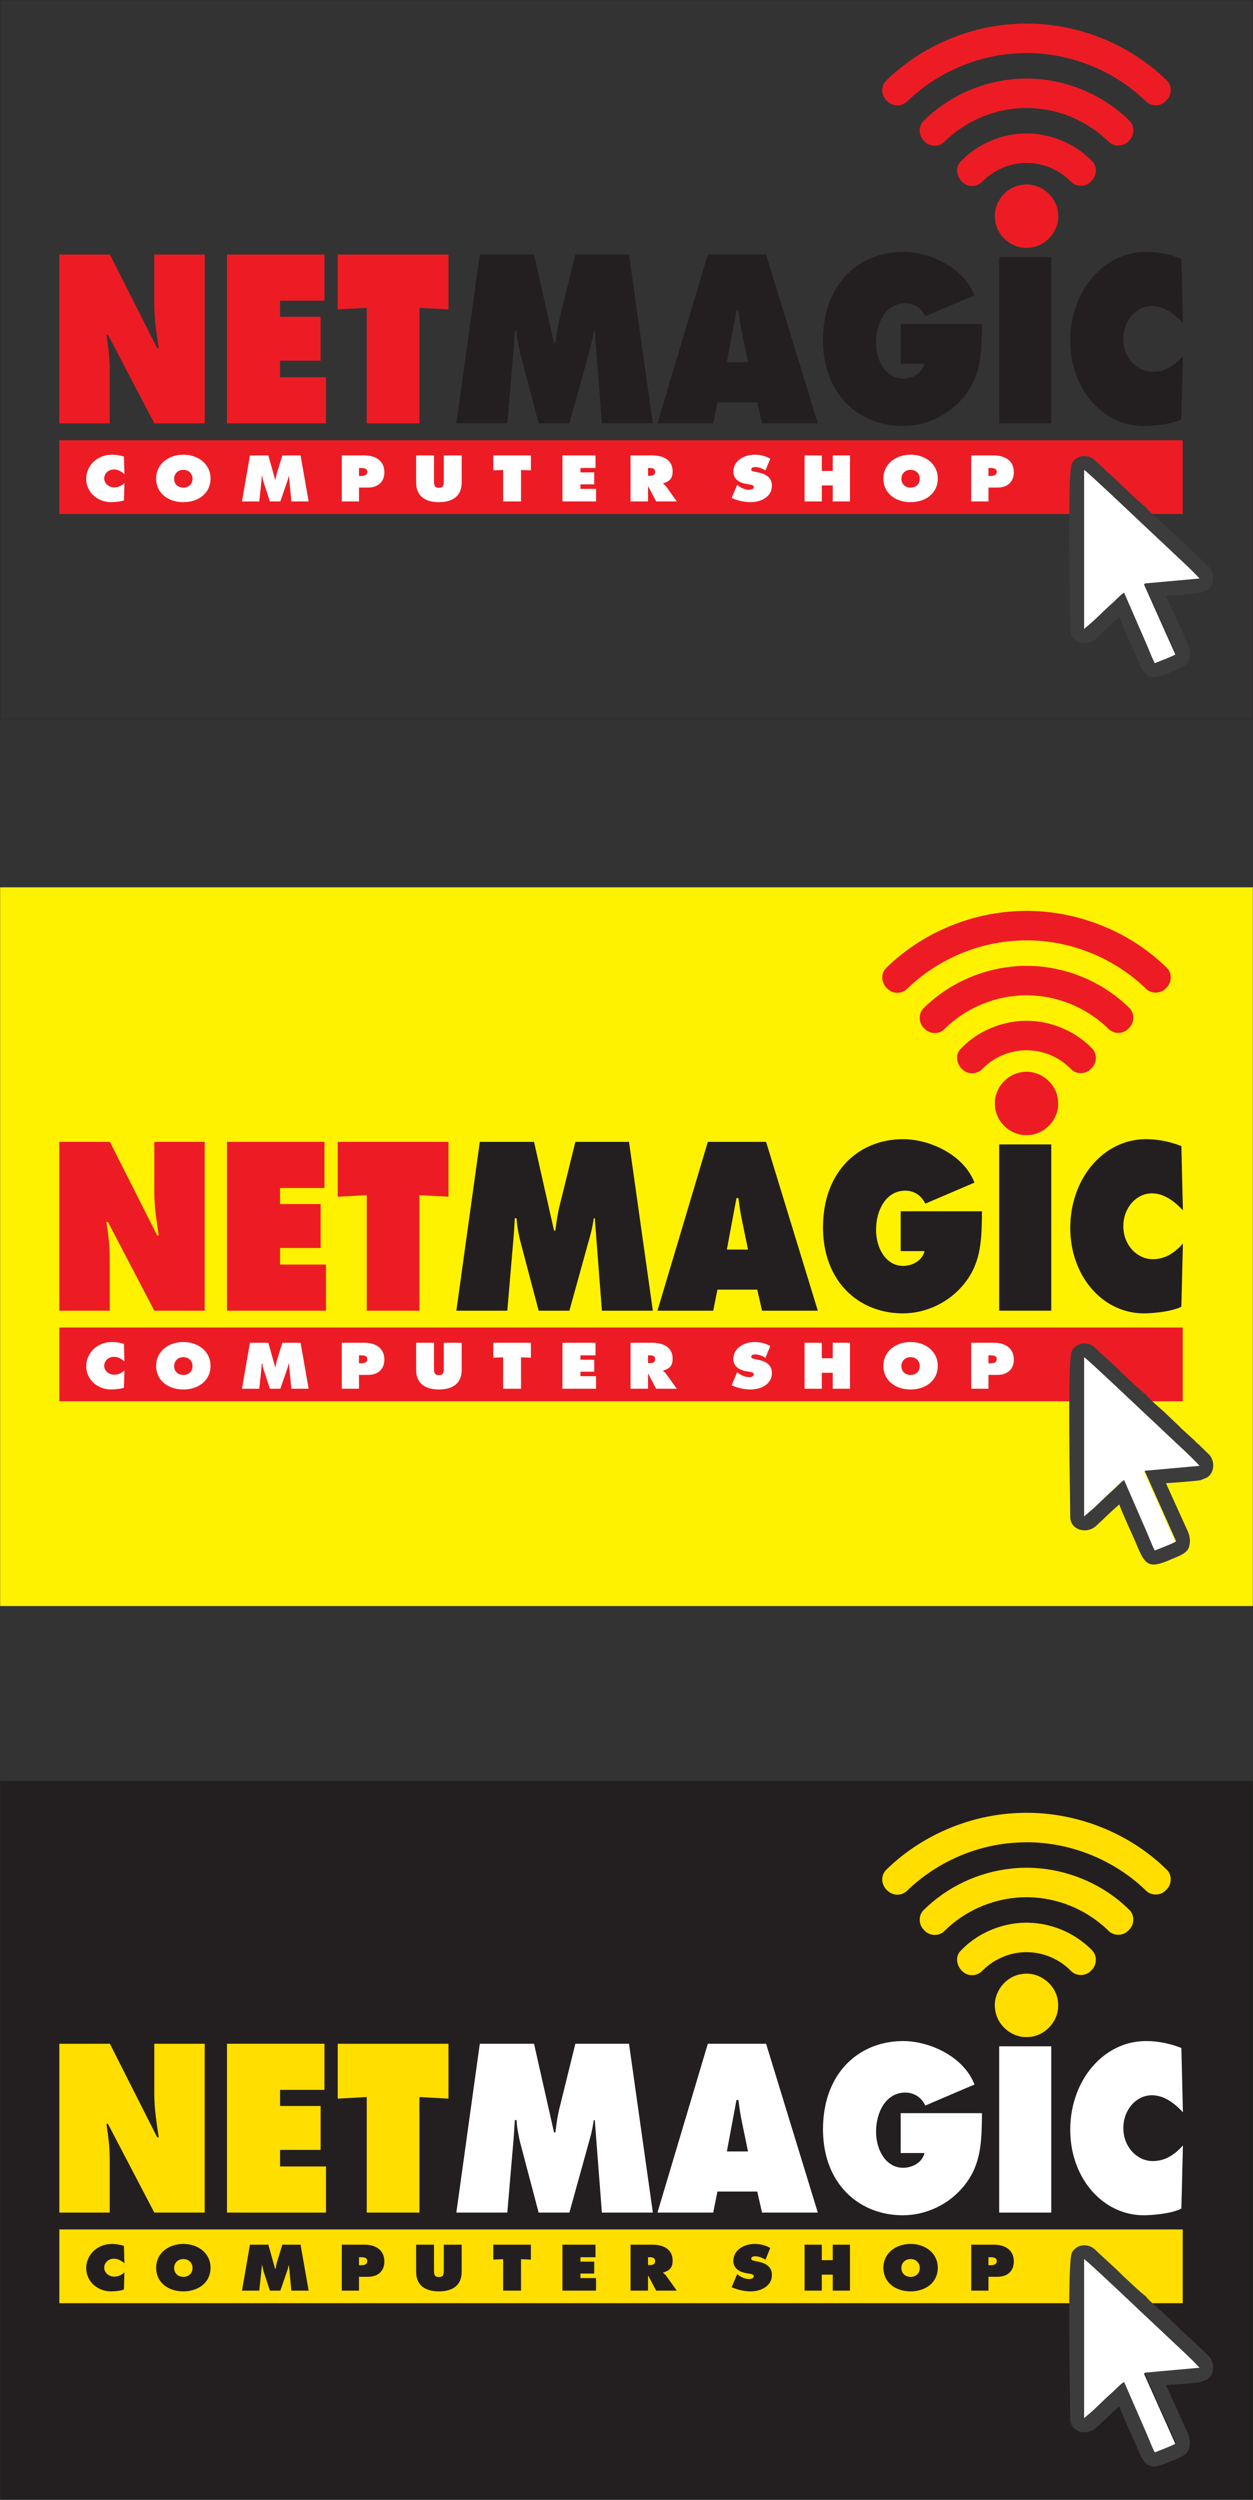 <?xml version="1.0" encoding="UTF-8"?>
<svg xmlns="http://www.w3.org/2000/svg" xmlns:xlink="http://www.w3.org/1999/xlink" width="910.6pt" height="1815.6pt" viewBox="0 0 910.6 1815.6" version="1.1">
<rect x="0" y="0" width="910.6" height="1815.6" fill="#333333" stroke="none"/>
<defs>
<clipPath id="clip1">
  <path d="M 0 644 L 910.602 644 L 910.602 1167 L 0 1167 Z M 0 644 "/>
</clipPath>
<clipPath id="clip2">
  <path d="M 0 1293 L 910.602 1293 L 910.602 1815.602 L 0 1815.602 Z M 0 1293 "/>
</clipPath>
<clipPath id="clip3">
  <path d="M 0 0 L 910.602 0 L 910.602 523 L 0 523 Z M 0 0 "/>
</clipPath>
</defs>
<g id="surface1">
<g clip-path="url(#clip1)" clip-rule="nonzero">
<path style=" stroke:none;fill-rule:evenodd;fill:rgb(100%,94.922%,0%);fill-opacity:1;" d="M 0.109 1166.465 L 910.492 1166.465 L 910.492 644.465 L 0.109 644.465 Z M 0.109 1166.465 "/>
</g>
<path style=" stroke:none;fill-rule:evenodd;fill:rgb(92.969%,10.985%,14.11%);fill-opacity:1;" d="M 43.129 1017.75 L 859.52 1017.75 L 859.52 964.18 L 43.129 964.18 Z M 43.129 1017.75 "/>
<path style=" stroke:none;fill-rule:evenodd;fill:rgb(13.719%,12.157%,12.547%);fill-opacity:1;" d="M 858.547 832.41 C 854.473 830.781 850.258 829.531 845.902 828.672 C 841.551 827.801 837.195 827.371 832.84 827.371 C 826.645 827.391 820.777 828.48 815.258 830.621 C 809.738 832.762 804.684 835.789 800.121 839.719 C 795.555 843.66 791.598 848.289 788.266 853.629 C 784.938 859 782.375 864.879 780.559 871.328 C 778.742 877.781 777.812 884.59 777.789 891.77 C 777.812 898.789 778.695 905.41 780.465 911.672 C 782.234 917.898 784.727 923.59 787.965 928.738 C 791.203 933.891 795.043 938.34 799.492 942.109 C 803.918 945.852 808.832 948.75 814.211 950.781 C 819.566 952.84 825.27 953.871 831.301 953.898 C 832.699 953.898 834.305 953.84 836.168 953.711 C 838.031 953.602 840.012 953.41 842.086 953.172 C 844.156 952.922 846.23 952.602 848.277 952.219 C 850.328 951.84 852.238 951.379 854.008 950.828 C 855.777 950.289 857.293 949.691 858.547 949.02 L 859.668 903.16 C 856.617 906.68 853.285 909.469 849.699 911.469 C 846.09 913.48 842.109 914.512 837.73 914.539 C 834.844 914.512 832.117 913.922 829.555 912.699 C 826.996 911.5 824.711 909.82 822.734 907.66 C 820.777 905.488 819.215 902.961 818.074 900.059 C 816.957 897.16 816.375 894.02 816.352 890.629 C 816.375 887.27 816.91 884.16 817.98 881.281 C 819.078 878.379 820.566 875.859 822.453 873.66 C 824.363 871.488 826.574 869.789 829.09 868.57 C 831.582 867.352 834.281 866.75 837.172 866.719 C 840.059 866.75 842.828 867.32 845.484 868.43 C 848.141 869.57 850.652 871.059 853.031 872.91 C 855.406 874.781 857.617 876.828 859.668 879.078 Z M 858.547 832.41 "/>
<path style=" stroke:none;fill-rule:evenodd;fill:rgb(13.719%,12.157%,12.547%);fill-opacity:1;" d="M 726.152 951.941 L 763.988 951.941 L 763.988 831.188 L 726.152 831.188 Z M 726.152 951.941 "/>
<path style=" stroke:none;fill-rule:evenodd;fill:rgb(13.719%,12.157%,12.547%);fill-opacity:1;" d="M 654.551 879.738 L 654.551 908.691 L 671.875 908.691 C 671.41 910.551 670.621 912.16 669.523 913.512 C 668.453 914.871 667.172 915.969 665.707 916.84 C 664.238 917.738 662.68 918.359 661.07 918.789 C 659.465 919.199 657.883 919.422 656.367 919.422 C 653.246 919.391 650.477 918.66 648.055 917.219 C 645.609 915.789 643.535 913.828 641.859 911.391 C 640.16 908.93 638.879 906.129 637.992 903.02 C 637.109 899.898 636.668 896.648 636.668 893.23 C 636.668 889.488 637.133 885.941 638.062 882.551 C 638.996 879.141 640.344 876.102 642.164 873.449 C 643.957 870.789 646.168 868.672 648.824 867.129 C 651.453 865.578 654.48 864.801 657.906 864.77 C 661.023 864.77 663.844 865.578 666.383 867.16 C 668.918 868.762 670.945 871.121 672.438 874.211 L 708.207 858.922 C 706.527 854.719 704.27 850.949 701.43 847.59 C 698.586 844.219 695.352 841.27 691.719 838.75 C 688.086 836.23 684.266 834.121 680.238 832.441 C 676.207 830.75 672.18 829.48 668.129 828.641 C 664.074 827.801 660.211 827.371 656.508 827.371 C 649.871 827.371 643.605 828.309 637.715 830.191 C 631.848 832.059 626.488 834.789 621.645 838.398 C 616.801 842 612.633 846.391 609.117 851.602 C 605.625 856.801 602.898 862.738 600.988 869.41 C 599.105 876.078 598.125 883.422 598.102 891.441 C 598.125 899.328 599.129 906.512 601.059 913.051 C 603.016 919.578 605.766 925.379 609.305 930.422 C 612.867 935.488 617.059 939.781 621.879 943.238 C 626.723 946.738 632.031 949.371 637.855 951.191 C 643.652 952.969 649.777 953.898 656.227 953.898 C 660.328 953.898 664.449 953.41 668.547 952.488 C 672.645 951.539 676.629 950.16 680.516 948.309 C 684.406 946.469 688.086 944.191 691.531 941.48 C 695 938.77 698.121 935.66 700.938 932.102 C 704.012 928.199 706.414 924.219 708.137 920.148 C 709.859 916.078 711.094 911.879 711.859 907.57 C 712.629 903.262 713.094 898.789 713.305 894.16 C 713.492 889.539 713.633 884.719 713.656 879.738 Z M 654.551 879.738 "/>
<path style=" stroke:none;fill-rule:evenodd;fill:rgb(13.719%,12.157%,12.547%);fill-opacity:1;" d="M 521.395 936.66 L 550.316 936.66 L 553.809 951.941 L 594.328 951.941 L 556.742 829.32 L 514.406 829.32 L 477.801 951.941 L 518.32 951.941 Z M 528.238 907.539 L 535.227 870.141 L 536.625 870.141 C 536.973 872.738 537.32 875.371 537.719 878.031 C 538.113 880.68 538.578 883.309 539.137 885.922 L 543.609 907.539 Z M 528.238 907.539 "/>
<path style=" stroke:none;fill-rule:evenodd;fill:rgb(13.719%,12.157%,12.547%);fill-opacity:1;" d="M 331.648 951.941 L 368.676 951.941 L 373.145 899.578 C 373.355 897.129 373.543 894.672 373.68 892.18 C 373.844 889.68 373.984 887.219 374.125 884.781 L 375.383 884.781 C 375.543 887.352 375.824 889.898 376.266 892.422 C 376.688 894.91 377.199 897.461 377.758 900.059 L 391.449 951.941 L 413.805 951.941 L 429.035 896.969 C 429.594 894.988 430.059 892.988 430.457 890.93 C 430.852 888.871 431.227 886.809 431.551 884.781 L 432.25 884.781 L 437.418 951.941 L 474.445 951.941 L 457.121 829.32 L 418.137 829.32 L 406.262 877.461 C 405.656 880.059 405.145 882.77 404.723 885.531 C 404.328 888.27 403.957 891.012 403.605 893.719 L 402.629 893.719 L 388.098 829.32 L 348.695 829.32 Z M 331.648 951.941 "/>
<path style=" stroke:none;fill-rule:evenodd;fill:rgb(92.969%,10.985%,14.11%);fill-opacity:1;" d="M 245.438 869.16 L 266.535 868.031 L 266.535 951.941 L 304.82 951.941 L 304.82 868.031 L 325.918 869.16 L 325.918 829.32 L 245.438 829.32 Z M 245.438 869.16 "/>
<path style=" stroke:none;fill-rule:evenodd;fill:rgb(92.969%,10.985%,14.11%);fill-opacity:1;" d="M 164.957 951.941 L 236.914 951.941 L 236.914 918.441 L 203.52 918.441 L 203.52 906.41 L 233.004 906.41 L 233.004 874.531 L 203.52 874.531 L 203.52 862.82 L 235.797 862.82 L 235.797 829.32 L 164.957 829.32 Z M 164.957 951.941 "/>
<path style=" stroke:none;fill-rule:evenodd;fill:rgb(92.969%,10.985%,14.11%);fill-opacity:1;" d="M 43.117 951.941 L 79.727 951.941 L 79.727 912.102 C 79.703 908.031 79.469 903.988 79.004 899.93 C 78.559 895.891 78 891.738 77.348 887.539 L 78.469 887.539 L 112.141 951.941 L 148.75 951.941 L 148.75 829.32 L 112.141 829.32 L 112.141 866.07 C 112.188 871.281 112.535 876.512 113.164 881.738 C 113.816 886.969 114.562 892.18 115.355 897.301 L 114.238 897.301 L 79.863 829.32 L 43.117 829.32 Z M 43.117 951.941 "/>
<path style=" stroke:none;fill-rule:evenodd;fill:rgb(92.969%,10.985%,14.11%);fill-opacity:1;" d="M 736.152 661.941 C 777.09 658.988 818.973 674.301 848.188 703.148 C 852.016 707.09 851.52 713.988 847.48 717.602 C 843.77 721.969 836.34 722.051 832.512 717.789 C 807.52 693.719 772.23 680.711 737.582 683.301 C 708.797 685.16 680.91 697.551 660.023 717.41 C 658.168 719.309 655.793 720.871 653.062 721 C 646.219 721.809 639.895 714.66 641.371 707.961 C 641.785 705.559 643.328 703.559 645.094 701.961 C 669.547 678.539 702.375 664.16 736.152 661.941 Z M 736.152 661.941 "/>
<path style=" stroke:none;fill-rule:evenodd;fill:rgb(92.969%,10.985%,14.11%);fill-opacity:1;" d="M 735.137 702.078 C 766.5 698.672 799.066 710.23 821.262 732.641 C 824.73 736.602 824.297 743.078 820.445 746.641 C 816.93 750.941 809.844 751.422 805.863 747.52 C 791.652 733.512 772.441 724.621 752.523 723.16 C 728.332 721.16 703.617 730.328 686.391 747.379 C 682.418 751.578 675.02 751.102 671.445 746.629 C 667.594 743 667.273 736.352 670.973 732.488 C 688.043 715.41 711.129 704.539 735.137 702.078 Z M 735.137 702.078 "/>
<path style=" stroke:none;fill-rule:evenodd;fill:rgb(92.969%,10.985%,14.11%);fill-opacity:1;" d="M 739.773 741.691 C 759.566 739.719 780.027 747.301 793.797 761.629 C 797.57 765.559 797.133 772.32 793.16 775.949 C 789.555 780.301 782.324 780.602 778.406 776.512 C 770.641 768.539 759.891 763.512 748.758 762.91 C 736.121 762 723.336 766.988 714.363 775.871 C 712.156 778.352 708.879 779.879 705.523 779.48 C 697.734 778.941 692.328 768.539 697.695 762.289 C 708.527 750.539 723.918 743.262 739.773 741.691 Z M 739.773 741.691 "/>
<path style=" stroke:none;fill-rule:evenodd;fill:rgb(92.969%,10.985%,14.11%);fill-opacity:1;" d="M 742.824 778.68 C 755.578 776.539 768.523 787.07 768.934 800 C 770.117 812.68 758.922 824.719 746.195 824.441 C 734.754 824.828 724.148 815.34 723.145 803.961 C 721.516 792.02 730.859 780.059 742.824 778.68 Z M 742.824 778.68 "/>
<path style=" stroke:none;fill-rule:evenodd;fill:rgb(100%,100%,100%);fill-opacity:1;" d="M 90.055 976.078 C 88.672 975.641 87.242 975.301 85.766 975.059 C 84.285 974.828 82.809 974.711 81.332 974.711 C 79.23 974.719 77.238 975.012 75.367 975.602 C 73.492 976.18 71.781 977.012 70.23 978.078 C 68.684 979.148 67.34 980.41 66.211 981.871 C 65.078 983.328 64.211 984.93 63.594 986.691 C 62.977 988.441 62.66 990.289 62.652 992.25 C 62.664 994.16 62.961 995.961 63.562 997.672 C 64.164 999.371 65.008 1000.922 66.105 1002.32 C 67.203 1003.719 68.508 1004.941 70.02 1005.961 C 71.52 1006.98 73.188 1007.77 75.012 1008.32 C 76.828 1008.891 78.766 1009.172 80.809 1009.172 C 81.285 1009.172 81.828 1009.16 82.461 1009.121 C 83.094 1009.09 83.766 1009.039 84.469 1008.969 C 85.172 1008.91 85.875 1008.82 86.57 1008.711 C 87.266 1008.609 87.914 1008.488 88.512 1008.34 C 89.113 1008.191 89.629 1008.031 90.055 1007.84 L 90.434 995.352 C 89.398 996.309 88.27 997.07 87.051 997.621 C 85.828 998.172 84.477 998.441 82.992 998.449 C 82.012 998.441 81.086 998.281 80.219 997.949 C 79.348 997.629 78.574 997.172 77.902 996.578 C 77.238 995.988 76.711 995.301 76.324 994.512 C 75.941 993.719 75.746 992.871 75.738 991.941 C 75.746 991.031 75.926 990.18 76.289 989.391 C 76.664 988.602 77.168 987.922 77.809 987.32 C 78.457 986.73 79.207 986.262 80.059 985.93 C 80.906 985.602 81.82 985.441 82.801 985.43 C 83.781 985.441 84.723 985.59 85.621 985.891 C 86.523 986.211 87.375 986.609 88.18 987.109 C 88.988 987.621 89.738 988.18 90.434 988.789 Z M 133.238 974.711 C 131.059 974.711 128.98 974.969 127.012 975.5 C 125.047 976.031 123.238 976.781 121.594 977.781 C 119.941 978.781 118.512 979.98 117.305 981.398 C 116.094 982.809 115.152 984.41 114.48 986.199 C 113.82 987.98 113.48 989.922 113.473 992.031 C 113.48 994.18 113.82 996.141 114.48 997.93 C 115.145 999.719 116.078 1001.301 117.289 1002.699 C 118.496 1004.078 119.926 1005.262 121.57 1006.23 C 123.211 1007.191 125.023 1007.922 126.996 1008.422 C 128.973 1008.922 131.051 1009.172 133.238 1009.172 C 135.426 1009.172 137.512 1008.922 139.48 1008.422 C 141.457 1007.922 143.266 1007.191 144.906 1006.23 C 146.551 1005.262 147.98 1004.078 149.191 1002.699 C 150.398 1001.301 151.332 999.719 151.996 997.93 C 152.66 996.141 152.996 994.18 153.008 992.031 C 152.996 989.922 152.66 987.98 151.996 986.199 C 151.324 984.41 150.391 982.809 149.176 981.398 C 147.965 979.98 146.535 978.781 144.883 977.781 C 143.242 976.781 141.43 976.031 139.465 975.5 C 137.496 974.969 135.418 974.711 133.238 974.711 Z M 133.238 985.691 C 134.273 985.711 135.199 985.871 136.027 986.211 C 136.848 986.551 137.543 987.031 138.129 987.621 C 138.707 988.219 139.156 988.91 139.457 989.699 C 139.766 990.48 139.922 991.309 139.922 992.211 C 139.914 993.48 139.629 994.609 139.062 995.559 C 138.5 996.531 137.719 997.27 136.723 997.809 C 135.719 998.352 134.559 998.621 133.238 998.629 C 131.918 998.621 130.758 998.352 129.754 997.809 C 128.758 997.27 127.977 996.531 127.414 995.559 C 126.848 994.609 126.562 993.48 126.555 992.211 C 126.555 991.309 126.715 990.48 127.02 989.699 C 127.328 988.91 127.77 988.219 128.348 987.621 C 128.934 987.031 129.637 986.551 130.457 986.211 C 131.281 985.871 132.203 985.699 133.238 985.691 Z M 175.855 1008.641 L 188.418 1008.641 L 189.934 994.379 C 190.004 993.711 190.066 993.039 190.117 992.359 C 190.172 991.68 190.219 991.012 190.266 990.352 L 190.691 990.352 C 190.746 991.051 190.844 991.738 190.992 992.43 C 191.137 993.109 191.309 993.801 191.5 994.512 L 196.145 1008.641 L 203.727 1008.641 L 208.895 993.672 C 209.086 993.129 209.242 992.578 209.379 992.02 C 209.512 991.461 209.637 990.898 209.75 990.352 L 209.984 990.352 L 211.738 1008.641 L 224.301 1008.641 L 218.426 975.238 L 205.199 975.238 L 201.168 988.352 C 200.965 989.059 200.789 989.801 200.648 990.551 C 200.512 991.301 200.387 992.039 200.27 992.781 L 199.938 992.781 L 195.008 975.238 L 181.637 975.238 Z M 248.383 1008.641 L 260.898 1008.641 L 260.898 998.578 L 267.535 998.578 C 269.969 998.57 272.062 998.121 273.816 997.23 C 275.578 996.328 276.938 995.059 277.891 993.41 C 278.848 991.762 279.328 989.789 279.34 987.512 C 279.328 985.441 278.965 983.641 278.246 982.102 C 277.527 980.559 276.516 979.289 275.215 978.27 C 273.91 977.262 272.379 976.488 270.617 975.988 C 268.863 975.488 266.926 975.238 264.832 975.238 L 248.383 975.238 Z M 260.898 984.371 L 262.129 984.371 C 262.676 984.359 263.219 984.379 263.781 984.422 C 264.336 984.48 264.848 984.59 265.324 984.762 C 265.797 984.941 266.184 985.211 266.469 985.578 C 266.762 985.961 266.91 986.461 266.918 987.109 C 266.91 987.781 266.777 988.32 266.5 988.73 C 266.223 989.141 265.859 989.449 265.402 989.648 C 264.941 989.859 264.438 990 263.875 990.07 C 263.324 990.141 262.754 990.18 262.18 990.172 L 260.898 990.172 Z M 322.523 975.238 L 322.523 993.852 C 322.531 994.5 322.508 995.129 322.453 995.711 C 322.406 996.301 322.262 996.828 322.043 997.289 C 321.828 997.738 321.473 998.102 320.984 998.371 C 320.5 998.621 319.828 998.762 318.969 998.762 C 318.113 998.75 317.441 998.621 316.953 998.371 C 316.465 998.102 316.117 997.738 315.895 997.289 C 315.672 996.828 315.539 996.301 315.484 995.711 C 315.43 995.129 315.406 994.5 315.414 993.852 L 315.414 975.238 L 302.422 975.238 L 302.422 995 C 302.434 997.441 302.828 999.539 303.602 1001.328 C 304.383 1003.102 305.496 1004.578 306.941 1005.738 C 308.398 1006.898 310.137 1007.762 312.164 1008.328 C 314.188 1008.891 316.465 1009.172 318.969 1009.172 C 321.48 1009.172 323.746 1008.891 325.77 1008.328 C 327.801 1007.762 329.539 1006.898 330.992 1005.738 C 332.438 1004.578 333.559 1003.102 334.336 1001.328 C 335.109 999.539 335.504 997.441 335.512 995 L 335.512 975.238 Z M 358.504 986.102 L 365.66 985.781 L 365.66 1008.641 L 378.648 1008.641 L 378.648 985.781 L 385.809 986.102 L 385.809 975.238 L 358.504 975.238 Z M 408.75 1008.641 L 433.164 1008.641 L 433.164 999.52 L 421.836 999.52 L 421.836 996.238 L 431.836 996.238 L 431.836 987.559 L 421.836 987.559 L 421.836 984.371 L 432.785 984.371 L 432.785 975.238 L 408.75 975.238 Z M 458.242 1008.641 L 470.945 1008.641 L 470.945 997.922 L 471.184 997.922 L 476.871 1008.641 L 491.852 1008.641 L 484.078 997.789 C 483.715 997.309 483.348 996.922 482.969 996.609 C 482.59 996.301 482.234 996.031 481.895 995.789 L 481.895 995.531 C 483.105 995.16 484.148 994.73 485.016 994.238 C 485.895 993.762 486.613 993.191 487.172 992.52 C 487.734 991.852 488.145 991.051 488.414 990.121 C 488.684 989.191 488.816 988.102 488.816 986.852 C 488.809 985.16 488.547 983.691 488.043 982.41 C 487.535 981.129 486.816 980.031 485.902 979.121 C 484.977 978.219 483.895 977.48 482.656 976.898 C 481.414 976.328 480.055 975.91 478.578 975.641 C 477.102 975.371 475.551 975.238 473.934 975.238 L 458.242 975.238 Z M 470.945 984.371 L 471.941 984.371 C 472.691 984.352 473.387 984.41 474.012 984.539 C 474.645 984.672 475.148 984.941 475.527 985.352 C 475.906 985.77 476.105 986.41 476.113 987.238 C 476.105 987.859 475.984 988.352 475.75 988.73 C 475.504 989.102 475.188 989.379 474.777 989.57 C 474.375 989.762 473.918 989.891 473.41 989.949 C 472.906 990.012 472.383 990.039 471.848 990.039 L 470.945 990.039 Z M 531.719 1006.121 C 533.078 1006.75 534.523 1007.301 536.07 1007.762 C 537.621 1008.211 539.191 1008.559 540.797 1008.801 C 542.391 1009.051 543.957 1009.172 545.465 1009.172 C 547.02 1009.172 548.547 1009.02 550.047 1008.699 C 551.539 1008.379 552.945 1007.91 554.258 1007.281 C 555.57 1006.641 556.73 1005.852 557.734 1004.898 C 558.738 1003.949 559.527 1002.828 560.098 1001.559 C 560.664 1000.281 560.957 998.852 560.965 997.262 C 560.957 995.84 560.723 994.602 560.254 993.531 C 559.789 992.469 559.133 991.539 558.289 990.781 C 557.441 990.012 556.438 989.379 555.285 988.871 C 554.133 988.371 552.867 987.969 551.484 987.691 L 548.547 987.07 C 548.293 987.02 548.016 986.961 547.715 986.891 C 547.426 986.828 547.141 986.738 546.871 986.629 C 546.602 986.52 546.379 986.371 546.207 986.172 C 546.035 985.98 545.945 985.73 545.938 985.43 C 545.945 985.09 546.035 984.801 546.215 984.57 C 546.398 984.352 546.625 984.16 546.91 984.031 C 547.195 983.891 547.496 983.801 547.82 983.738 C 548.145 983.68 548.441 983.66 548.734 983.66 C 549.668 983.672 550.566 983.781 551.438 984 C 552.305 984.219 553.145 984.52 553.949 984.898 C 554.754 985.281 555.531 985.699 556.273 986.18 L 559.781 977.641 C 558.027 976.641 556.211 975.91 554.328 975.422 C 552.449 974.949 550.488 974.711 548.449 974.711 C 546.887 974.711 545.355 974.891 543.852 975.23 C 542.352 975.578 540.945 976.102 539.633 976.781 C 538.32 977.461 537.168 978.301 536.164 979.289 C 535.172 980.289 534.379 981.441 533.82 982.738 C 533.25 984.031 532.957 985.48 532.949 987.07 C 532.957 988.379 533.211 989.531 533.691 990.539 C 534.184 991.551 534.863 992.41 535.715 993.141 C 536.578 993.871 537.562 994.469 538.695 994.922 C 539.816 995.379 541.008 995.719 542.289 995.93 L 544.895 996.371 C 545.195 996.422 545.512 996.48 545.844 996.539 C 546.184 996.609 546.492 996.699 546.785 996.82 C 547.078 996.941 547.32 997.109 547.504 997.34 C 547.684 997.559 547.781 997.859 547.789 998.23 C 547.781 998.609 547.668 998.922 547.449 999.18 C 547.234 999.441 546.949 999.641 546.609 999.789 C 546.27 999.941 545.906 1000.059 545.527 1000.129 C 545.148 1000.191 544.793 1000.219 544.469 1000.219 C 543.473 1000.211 542.5 1000.078 541.555 999.801 C 540.613 999.531 539.703 999.172 538.836 998.711 C 537.957 998.25 537.137 997.738 536.363 997.172 L 535.699 996.68 Z M 584.715 1008.641 L 597.23 1008.641 L 597.23 997.039 L 605.195 997.039 L 605.195 1008.641 L 617.707 1008.641 L 617.707 975.238 L 605.195 975.238 L 605.195 986.488 L 597.23 986.488 L 597.23 975.238 L 584.715 975.238 Z M 661.746 974.711 C 659.566 974.711 657.488 974.969 655.52 975.5 C 653.555 976.031 651.746 976.781 650.102 977.781 C 648.449 978.781 647.02 979.98 645.812 981.398 C 644.602 982.809 643.66 984.41 642.992 986.199 C 642.328 987.98 641.988 989.922 641.98 992.031 C 641.988 994.18 642.328 996.141 642.992 997.93 C 643.652 999.719 644.586 1001.301 645.797 1002.699 C 647.004 1004.078 648.434 1005.262 650.078 1006.23 C 651.719 1007.191 653.531 1007.922 655.504 1008.422 C 657.48 1008.922 659.559 1009.172 661.746 1009.172 C 663.934 1009.172 666.02 1008.922 667.988 1008.422 C 669.965 1007.922 671.773 1007.191 673.414 1006.23 C 675.059 1005.262 676.488 1004.078 677.699 1002.699 C 678.906 1001.301 679.84 999.719 680.504 997.93 C 681.168 996.141 681.508 994.18 681.516 992.031 C 681.508 989.922 681.168 987.98 680.504 986.199 C 679.832 984.41 678.898 982.809 677.684 981.398 C 676.473 979.98 675.043 978.781 673.391 977.781 C 671.75 976.781 669.941 976.031 667.973 975.5 C 666.004 974.969 663.926 974.711 661.746 974.711 Z M 661.746 985.691 C 662.781 985.711 663.707 985.871 664.535 986.211 C 665.355 986.551 666.055 987.031 666.637 987.621 C 667.215 988.219 667.664 988.91 667.965 989.699 C 668.273 990.48 668.43 991.309 668.43 992.211 C 668.422 993.48 668.137 994.609 667.57 995.559 C 667.008 996.531 666.227 997.27 665.23 997.809 C 664.227 998.352 663.066 998.621 661.746 998.629 C 660.426 998.621 659.266 998.352 658.262 997.809 C 657.266 997.27 656.484 996.531 655.926 995.559 C 655.355 994.609 655.07 993.48 655.062 992.211 C 655.062 991.309 655.223 990.48 655.527 989.699 C 655.836 988.91 656.281 988.219 656.855 987.621 C 657.441 987.031 658.145 986.551 658.965 986.211 C 659.789 985.871 660.711 985.699 661.746 985.691 Z M 705.832 1008.641 L 718.348 1008.641 L 718.348 998.578 L 724.984 998.578 C 727.418 998.57 729.512 998.121 731.266 997.23 C 733.027 996.328 734.387 995.059 735.34 993.41 C 736.297 991.762 736.781 989.789 736.785 987.512 C 736.777 985.441 736.414 983.641 735.695 982.102 C 734.977 980.559 733.965 979.289 732.664 978.27 C 731.359 977.262 729.828 976.488 728.066 975.988 C 726.312 975.488 724.375 975.238 722.281 975.238 L 705.832 975.238 Z M 718.348 984.371 L 719.578 984.371 C 720.125 984.359 720.668 984.379 721.23 984.422 C 721.785 984.48 722.297 984.59 722.773 984.762 C 723.246 984.941 723.633 985.211 723.918 985.578 C 724.211 985.961 724.359 986.461 724.367 987.109 C 724.359 987.781 724.227 988.32 723.949 988.73 C 723.672 989.141 723.309 989.449 722.852 989.648 C 722.391 989.859 721.887 990 721.324 990.07 C 720.773 990.141 720.203 990.18 719.629 990.172 L 718.348 990.172 Z M 718.348 984.371 "/>
<path style=" stroke:none;fill-rule:evenodd;fill:rgb(100%,100%,100%);fill-opacity:1;" d="M 831.293 1068.762 L 854.887 1121.48 C 852.637 1123.098 842.16 1127.027 838.902 1128.309 C 836.859 1124.535 834.969 1119.273 833.219 1115.258 L 815.98 1075.664 C 814.164 1076.633 810.18 1080.992 808.535 1082.406 C 804.484 1085.895 797.988 1092.273 793.883 1096.18 L 786.07 1102.84 L 786.074 983.891 C 788.125 984.859 828.734 1023.371 829.492 1024.09 C 836.809 1031.02 843.805 1037.422 851.004 1044.289 C 858.758 1051.691 865.152 1057.219 872.387 1065.059 Z M 831.293 1068.762 "/>
<path style=" stroke:none;fill-rule:evenodd;fill:rgb(23.535%,23.535%,23.535%);fill-opacity:1;" d="M 831.824 1068.219 L 854.758 1119.461 C 852.57 1121.031 842.387 1124.852 839.223 1126.098 C 837.234 1122.426 835.395 1117.312 833.695 1113.41 L 816.941 1074.934 C 815.176 1075.867 811.301 1080.105 809.703 1081.48 C 805.766 1084.871 799.453 1091.07 795.461 1094.871 L 787.871 1101.34 L 787.871 985.73 C 789.867 986.672 829.336 1024.102 830.074 1024.801 C 837.188 1031.531 843.984 1037.762 850.98 1044.441 C 858.52 1051.629 864.734 1057.012 871.766 1064.621 Z M 777.766 1101.527 C 777.703 1111.328 789.66 1114.492 796.473 1108.355 C 802.891 1102.574 805.93 1099.051 813.434 1092.695 C 816.359 1100.895 822.652 1113.676 826.309 1122.539 C 832.441 1137.422 835.43 1139.512 851.617 1132.336 C 856.793 1130.039 862.691 1128.355 864.141 1123.41 C 866.109 1116.684 863.066 1111.949 860.773 1106.855 L 847.348 1077.234 C 850.109 1077.176 872.039 1075.461 872.789 1074.98 C 872.895 1074.91 873.062 1074.688 873.125 1074.789 C 873.125 1074.789 877.066 1073.32 877.926 1072.621 C 882.594 1068.828 882.883 1061.578 879.102 1056.879 L 871.438 1049.371 C 869.66 1047.891 868.996 1047.141 867.555 1045.691 L 859.836 1038.691 C 858.305 1037.41 857.469 1036.23 856.004 1034.961 L 848.246 1027.57 C 844.926 1024.141 834.539 1015.77 832.793 1012.809 C 830.598 1011.602 814.902 996.879 811.781 993.629 L 799.039 981.871 C 796.137 979.391 794.699 976.539 789.188 975.77 C 784.453 975.109 780.09 978.172 778.812 981.551 C 775.598 990.039 777.738 1086.941 777.766 1101.527 Z M 777.766 1101.527 "/>
<g clip-path="url(#clip2)" clip-rule="nonzero">
<path style=" stroke:none;fill-rule:evenodd;fill:rgb(13.719%,12.157%,12.547%);fill-opacity:1;" d="M 0.109 1815.547 L 910.492 1815.547 L 910.492 1293.547 L 0.109 1293.547 Z M 0.109 1815.547 "/>
</g>
<path style=" stroke:none;fill-rule:evenodd;fill:rgb(100%,87.109%,0%);fill-opacity:1;" d="M 43.129 1672.797 L 859.52 1672.797 L 859.52 1619.227 L 43.129 1619.227 Z M 43.129 1672.797 "/>
<path style=" stroke:none;fill-rule:evenodd;fill:rgb(100%,100%,100%);fill-opacity:1;" d="M 858.547 1487.453 C 854.473 1485.824 850.258 1484.578 845.902 1483.711 C 841.551 1482.844 837.195 1482.41 832.84 1482.41 C 826.645 1482.438 820.777 1483.52 815.258 1485.664 C 809.738 1487.805 804.684 1490.84 800.121 1494.77 C 795.555 1498.699 791.598 1503.336 788.266 1508.676 C 784.938 1514.039 782.375 1519.926 780.559 1526.371 C 778.742 1532.828 777.812 1539.629 777.789 1546.812 C 777.812 1553.836 778.695 1560.449 780.465 1566.711 C 782.234 1572.945 784.727 1578.637 787.965 1583.785 C 791.203 1588.938 795.043 1593.383 799.492 1597.148 C 803.918 1600.891 808.832 1603.789 814.211 1605.824 C 819.566 1607.883 825.27 1608.914 831.301 1608.941 C 832.699 1608.941 834.305 1608.887 836.168 1608.746 C 838.031 1608.645 840.012 1608.453 842.086 1608.211 C 844.156 1607.965 846.23 1607.641 848.277 1607.262 C 850.328 1606.883 852.238 1606.422 854.008 1605.879 C 855.777 1605.336 857.293 1604.738 858.547 1604.062 L 859.668 1558.199 C 856.617 1561.723 853.285 1564.516 849.699 1566.52 C 846.09 1568.527 842.109 1569.555 837.73 1569.578 C 834.844 1569.555 832.117 1568.961 829.555 1567.738 C 826.996 1566.547 824.711 1564.867 822.734 1562.699 C 820.777 1560.531 819.215 1558.008 818.074 1555.109 C 816.957 1552.203 816.375 1549.062 816.352 1545.676 C 816.375 1542.312 816.91 1539.195 817.98 1536.324 C 819.078 1533.422 820.566 1530.902 822.453 1528.703 C 824.363 1526.539 826.574 1524.828 829.09 1523.609 C 831.582 1522.391 834.281 1521.797 837.172 1521.77 C 840.059 1521.797 842.828 1522.363 845.484 1523.477 C 848.141 1524.613 850.652 1526.105 853.031 1527.949 C 855.406 1529.82 857.617 1531.879 859.668 1534.129 Z M 858.547 1487.453 "/>
<path style=" stroke:none;fill-rule:evenodd;fill:rgb(100%,100%,100%);fill-opacity:1;" d="M 726.152 1606.988 L 763.988 1606.988 L 763.988 1486.23 L 726.152 1486.23 Z M 726.152 1606.988 "/>
<path style=" stroke:none;fill-rule:evenodd;fill:rgb(100%,100%,100%);fill-opacity:1;" d="M 654.551 1534.777 L 654.551 1563.727 L 671.875 1563.727 C 671.41 1565.598 670.621 1567.199 669.523 1568.555 C 668.453 1569.91 667.172 1571.02 665.707 1571.887 C 664.238 1572.781 662.68 1573.406 661.07 1573.84 C 659.465 1574.246 657.883 1574.461 656.367 1574.461 C 653.246 1574.434 650.477 1573.703 648.055 1572.266 C 645.609 1570.828 643.535 1568.879 641.859 1566.438 C 640.16 1563.973 638.879 1561.18 637.992 1558.062 C 637.109 1554.945 636.668 1551.691 636.668 1548.277 C 636.668 1544.535 637.133 1540.984 638.062 1537.598 C 638.996 1534.184 640.344 1531.148 642.164 1528.492 C 643.957 1525.828 646.168 1523.719 648.824 1522.176 C 651.453 1520.629 654.48 1519.844 657.906 1519.816 C 661.023 1519.816 663.844 1520.629 666.383 1522.203 C 668.918 1523.801 670.945 1526.16 672.438 1529.246 L 708.207 1513.961 C 706.527 1509.762 704.27 1505.992 701.43 1502.633 C 698.586 1499.27 695.352 1496.316 691.719 1493.789 C 688.086 1491.273 684.266 1489.16 680.238 1487.48 C 676.207 1485.797 672.18 1484.523 668.129 1483.684 C 664.074 1482.844 660.211 1482.41 656.508 1482.41 C 649.871 1482.41 643.605 1483.359 637.715 1485.23 C 631.848 1487.098 626.488 1489.836 621.645 1493.441 C 616.801 1497.047 612.633 1501.438 609.117 1506.645 C 605.625 1511.848 602.898 1517.781 600.988 1524.453 C 599.105 1531.121 598.125 1538.465 598.102 1546.488 C 598.125 1554.371 599.129 1561.559 601.059 1568.094 C 603.016 1574.621 605.766 1580.426 609.305 1585.469 C 612.867 1590.535 617.059 1594.82 621.879 1598.289 C 626.723 1601.785 632.031 1604.414 637.855 1606.23 C 643.652 1608.02 649.777 1608.941 656.227 1608.941 C 660.328 1608.941 664.449 1608.453 668.547 1607.531 C 672.645 1606.578 676.629 1605.199 680.516 1603.355 C 684.406 1601.516 688.086 1599.238 691.531 1596.527 C 695 1593.816 698.121 1590.699 700.938 1587.148 C 704.012 1583.246 706.414 1579.258 708.137 1575.195 C 709.859 1571.129 711.094 1566.926 711.859 1562.617 C 712.629 1558.309 713.094 1553.836 713.305 1549.199 C 713.492 1544.59 713.633 1539.766 713.656 1534.777 Z M 654.551 1534.777 "/>
<path style=" stroke:none;fill-rule:evenodd;fill:rgb(100%,100%,100%);fill-opacity:1;" d="M 521.395 1591.703 L 550.316 1591.703 L 553.809 1606.988 L 594.328 1606.988 L 556.742 1484.363 L 514.406 1484.363 L 477.801 1606.988 L 518.32 1606.988 Z M 528.238 1562.59 L 535.227 1525.184 L 536.625 1525.184 C 536.973 1527.785 537.32 1530.414 537.719 1533.07 C 538.113 1535.727 538.578 1538.355 539.137 1540.953 L 543.609 1562.59 Z M 528.238 1562.59 "/>
<path style=" stroke:none;fill-rule:evenodd;fill:rgb(100%,100%,100%);fill-opacity:1;" d="M 331.648 1606.988 L 368.676 1606.988 L 373.145 1554.621 C 373.355 1552.18 373.543 1549.715 373.68 1547.219 C 373.844 1544.727 373.984 1542.262 374.125 1539.82 L 375.383 1539.82 C 375.543 1542.395 375.824 1544.945 376.266 1547.465 C 376.688 1549.953 377.199 1552.508 377.758 1555.109 L 391.449 1606.988 L 413.805 1606.988 L 429.035 1552.02 C 429.594 1550.039 430.059 1548.035 430.457 1545.973 C 430.852 1543.914 431.227 1541.852 431.551 1539.82 L 432.25 1539.82 L 437.418 1606.988 L 474.445 1606.988 L 457.121 1484.363 L 418.137 1484.363 L 406.262 1532.496 C 405.656 1535.105 405.145 1537.816 404.723 1540.578 C 404.328 1543.316 403.957 1546.055 403.605 1548.766 L 402.629 1548.766 L 388.098 1484.363 L 348.695 1484.363 Z M 331.648 1606.988 "/>
<path style=" stroke:none;fill-rule:evenodd;fill:rgb(100%,87.109%,0%);fill-opacity:1;" d="M 245.438 1524.203 L 266.535 1523.07 L 266.535 1606.988 L 304.82 1606.988 L 304.82 1523.07 L 325.918 1524.203 L 325.918 1484.363 L 245.438 1484.363 Z M 245.438 1524.203 "/>
<path style=" stroke:none;fill-rule:evenodd;fill:rgb(100%,87.109%,0%);fill-opacity:1;" d="M 164.957 1606.988 L 236.914 1606.988 L 236.914 1573.484 L 203.52 1573.484 L 203.52 1561.449 L 233.004 1561.449 L 233.004 1529.574 L 203.52 1529.574 L 203.52 1517.863 L 235.797 1517.863 L 235.797 1484.363 L 164.957 1484.363 Z M 164.957 1606.988 "/>
<path style=" stroke:none;fill-rule:evenodd;fill:rgb(100%,87.109%,0%);fill-opacity:1;" d="M 43.117 1606.988 L 79.727 1606.988 L 79.727 1567.145 C 79.703 1563.078 79.469 1559.039 79.004 1554.973 C 78.559 1550.934 78 1546.785 77.348 1542.586 L 78.469 1542.586 L 112.141 1606.988 L 148.75 1606.988 L 148.75 1484.363 L 112.141 1484.363 L 112.141 1521.117 C 112.188 1526.32 112.535 1531.555 113.164 1536.785 C 113.816 1542.016 114.562 1547.219 115.355 1552.344 L 114.238 1552.344 L 79.863 1484.363 L 43.117 1484.363 Z M 43.117 1606.988 "/>
<path style=" stroke:none;fill-rule:evenodd;fill:rgb(100%,87.109%,0%);fill-opacity:1;" d="M 736.152 1316.98 C 777.09 1314.031 818.973 1329.348 848.188 1358.195 C 852.016 1362.137 851.52 1369.031 847.48 1372.641 C 843.77 1377.016 836.34 1377.09 832.512 1372.828 C 807.52 1348.77 772.23 1335.758 737.582 1338.348 C 708.797 1340.199 680.91 1352.598 660.023 1372.453 C 658.168 1374.355 655.793 1375.914 653.062 1376.047 C 646.219 1376.852 639.895 1369.699 641.371 1363.004 C 641.785 1360.602 643.328 1358.602 645.094 1356.996 C 669.547 1333.586 702.375 1319.203 736.152 1316.98 Z M 736.152 1316.98 "/>
<path style=" stroke:none;fill-rule:evenodd;fill:rgb(100%,87.109%,0%);fill-opacity:1;" d="M 735.137 1357.121 C 766.5 1353.715 799.066 1365.273 821.262 1387.684 C 824.73 1391.645 824.297 1398.121 820.445 1401.684 C 816.93 1405.984 809.844 1406.469 805.863 1402.566 C 791.652 1388.559 772.441 1379.664 752.523 1378.203 C 728.332 1376.199 703.617 1385.379 686.391 1402.426 C 682.418 1406.621 675.02 1406.145 671.445 1401.68 C 667.594 1398.039 667.273 1391.387 670.973 1387.535 C 688.043 1370.453 711.129 1359.59 735.137 1357.121 Z M 735.137 1357.121 "/>
<path style=" stroke:none;fill-rule:evenodd;fill:rgb(100%,87.109%,0%);fill-opacity:1;" d="M 739.773 1396.734 C 759.566 1394.77 780.027 1402.348 793.797 1416.68 C 797.57 1420.605 797.133 1427.363 793.16 1430.992 C 789.555 1435.348 782.324 1435.641 778.406 1431.559 C 770.641 1423.59 759.891 1418.555 748.758 1417.945 C 736.121 1417.047 723.336 1422.039 714.363 1430.914 C 712.156 1433.398 708.879 1434.914 705.523 1434.523 C 697.734 1433.977 692.328 1423.578 697.695 1417.34 C 708.527 1405.59 723.918 1398.309 739.773 1396.734 Z M 739.773 1396.734 "/>
<path style=" stroke:none;fill-rule:evenodd;fill:rgb(100%,87.109%,0%);fill-opacity:1;" d="M 742.824 1433.719 C 755.578 1431.578 768.523 1442.113 768.934 1455.039 C 770.117 1467.727 758.922 1479.762 746.195 1479.48 C 734.754 1479.879 724.148 1470.387 723.145 1459.008 C 721.516 1447.059 730.859 1435.098 742.824 1433.719 Z M 742.824 1433.719 "/>
<path style=" stroke:none;fill-rule:evenodd;fill:rgb(13.719%,12.157%,12.547%);fill-opacity:1;" d="M 90.055 1631.121 C 88.672 1630.684 87.242 1630.344 85.766 1630.109 C 84.285 1629.871 82.809 1629.754 81.332 1629.754 C 79.23 1629.762 77.238 1630.055 75.367 1630.641 C 73.492 1631.223 71.781 1632.051 70.23 1633.121 C 68.684 1634.191 67.34 1635.453 66.211 1636.906 C 65.078 1638.371 64.211 1639.973 63.594 1641.73 C 62.977 1643.484 62.66 1645.34 62.652 1647.297 C 62.664 1649.203 62.961 1651.008 63.562 1652.715 C 64.164 1654.414 65.008 1655.965 66.105 1657.367 C 67.203 1658.77 68.508 1659.98 70.02 1661.004 C 71.52 1662.023 73.188 1662.816 75.012 1663.367 C 76.828 1663.93 78.766 1664.211 80.809 1664.219 C 81.285 1664.219 81.828 1664.203 82.461 1664.164 C 83.094 1664.137 83.766 1664.086 84.469 1664.016 C 85.172 1663.953 85.875 1663.863 86.57 1663.758 C 87.266 1663.656 87.914 1663.531 88.512 1663.383 C 89.113 1663.234 89.629 1663.07 90.055 1662.887 L 90.434 1650.395 C 89.398 1651.355 88.27 1652.117 87.051 1652.664 C 85.828 1653.203 84.477 1653.488 82.992 1653.496 C 82.012 1653.488 81.086 1653.328 80.219 1652.996 C 79.348 1652.664 78.574 1652.211 77.902 1651.621 C 77.238 1651.031 76.711 1650.344 76.324 1649.555 C 75.941 1648.766 75.746 1647.906 75.738 1646.984 C 75.746 1646.07 75.926 1645.219 76.289 1644.438 C 76.664 1643.648 77.168 1642.961 77.809 1642.363 C 78.457 1641.773 79.207 1641.309 80.059 1640.977 C 80.906 1640.645 81.82 1640.48 82.801 1640.473 C 83.781 1640.484 84.723 1640.637 85.621 1640.938 C 86.523 1641.246 87.375 1641.656 88.18 1642.156 C 88.988 1642.664 89.738 1643.227 90.434 1643.84 Z M 133.238 1629.754 C 131.059 1629.754 128.98 1630.02 127.012 1630.539 C 125.047 1631.066 123.238 1631.828 121.594 1632.824 C 119.941 1633.82 118.512 1635.023 117.305 1636.441 C 116.094 1637.852 115.152 1639.453 114.48 1641.242 C 113.82 1643.027 113.48 1644.969 113.473 1647.074 C 113.48 1649.223 113.82 1651.188 114.48 1652.973 C 115.145 1654.758 116.078 1656.348 117.289 1657.742 C 118.496 1659.129 119.926 1660.305 121.57 1661.27 C 123.211 1662.23 125.023 1662.961 126.996 1663.465 C 128.973 1663.965 131.051 1664.219 133.238 1664.219 C 135.426 1664.219 137.512 1663.965 139.48 1663.465 C 141.457 1662.961 143.266 1662.23 144.906 1661.27 C 146.551 1660.305 147.98 1659.129 149.191 1657.742 C 150.398 1656.348 151.332 1654.758 151.996 1652.973 C 152.66 1651.188 152.996 1649.223 153.008 1647.074 C 152.996 1644.969 152.66 1643.027 151.996 1641.242 C 151.324 1639.453 150.391 1637.852 149.176 1636.441 C 147.965 1635.023 146.535 1633.82 144.883 1632.824 C 143.242 1631.828 141.43 1631.066 139.465 1630.539 C 137.496 1630.02 135.418 1629.754 133.238 1629.754 Z M 133.238 1640.738 C 134.273 1640.746 135.199 1640.914 136.027 1641.258 C 136.848 1641.594 137.543 1642.066 138.129 1642.664 C 138.707 1643.266 139.156 1643.953 139.457 1644.742 C 139.766 1645.523 139.922 1646.359 139.922 1647.246 C 139.914 1648.527 139.629 1649.652 139.062 1650.609 C 138.5 1651.57 137.719 1652.316 136.723 1652.855 C 135.719 1653.395 134.559 1653.664 133.238 1653.676 C 131.918 1653.664 130.758 1653.395 129.754 1652.855 C 128.758 1652.316 127.977 1651.57 127.414 1650.609 C 126.848 1649.652 126.562 1648.527 126.555 1647.246 C 126.555 1646.359 126.715 1645.523 127.02 1644.742 C 127.328 1643.953 127.77 1643.266 128.348 1642.664 C 128.934 1642.066 129.637 1641.594 130.457 1641.258 C 131.281 1640.914 132.203 1640.746 133.238 1640.738 Z M 175.855 1663.688 L 188.418 1663.688 L 189.934 1649.422 C 190.004 1648.758 190.066 1648.086 190.117 1647.406 C 190.172 1646.727 190.219 1646.055 190.266 1645.391 L 190.691 1645.391 C 190.746 1646.094 190.844 1646.785 190.992 1647.473 C 191.137 1648.152 191.309 1648.848 191.5 1649.555 L 196.145 1663.688 L 203.727 1663.688 L 208.895 1648.715 C 209.086 1648.176 209.242 1647.629 209.379 1647.066 C 209.512 1646.504 209.637 1645.945 209.75 1645.391 L 209.984 1645.391 L 211.738 1663.688 L 224.301 1663.688 L 218.426 1630.285 L 205.199 1630.285 L 201.168 1643.398 C 200.965 1644.105 200.789 1644.844 200.648 1645.598 C 200.512 1646.344 200.387 1647.09 200.27 1647.828 L 199.938 1647.828 L 195.008 1630.285 L 181.637 1630.285 Z M 248.383 1663.688 L 260.898 1663.688 L 260.898 1653.629 L 267.535 1653.629 C 269.969 1653.613 272.062 1653.164 273.816 1652.273 C 275.578 1651.379 276.938 1650.109 277.891 1648.453 C 278.848 1646.809 279.328 1644.836 279.34 1642.555 C 279.328 1640.488 278.965 1638.68 278.246 1637.145 C 277.527 1635.609 276.516 1634.328 275.215 1633.312 C 273.91 1632.301 272.379 1631.539 270.617 1631.039 C 268.863 1630.535 266.926 1630.285 264.832 1630.285 L 248.383 1630.285 Z M 260.898 1639.41 L 262.129 1639.41 C 262.676 1639.402 263.219 1639.426 263.781 1639.469 C 264.336 1639.52 264.848 1639.633 265.324 1639.801 C 265.797 1639.98 266.184 1640.254 266.469 1640.621 C 266.762 1640.996 266.91 1641.508 266.918 1642.156 C 266.91 1642.828 266.777 1643.367 266.5 1643.773 C 266.223 1644.18 265.859 1644.488 265.402 1644.695 C 264.941 1644.902 264.438 1645.039 263.875 1645.117 C 263.324 1645.184 262.754 1645.223 262.18 1645.215 L 260.898 1645.215 Z M 322.523 1630.285 L 322.523 1648.891 C 322.531 1649.547 322.508 1650.176 322.453 1650.758 C 322.406 1651.348 322.262 1651.871 322.043 1652.328 C 321.828 1652.789 321.473 1653.145 320.984 1653.41 C 320.5 1653.664 319.828 1653.801 318.969 1653.809 C 318.113 1653.797 317.441 1653.664 316.953 1653.41 C 316.465 1653.145 316.117 1652.789 315.895 1652.328 C 315.672 1651.871 315.539 1651.348 315.484 1650.758 C 315.43 1650.176 315.406 1649.547 315.414 1648.891 L 315.414 1630.285 L 302.422 1630.285 L 302.422 1650.039 C 302.434 1652.477 302.828 1654.578 303.602 1656.367 C 304.383 1658.148 305.496 1659.621 306.941 1660.785 C 308.398 1661.941 310.137 1662.809 312.164 1663.371 C 314.188 1663.938 316.465 1664.219 318.969 1664.219 C 321.48 1664.219 323.746 1663.938 325.77 1663.371 C 327.801 1662.809 329.539 1661.941 330.992 1660.785 C 332.438 1659.621 333.559 1658.148 334.336 1656.367 C 335.109 1654.578 335.504 1652.477 335.512 1650.039 L 335.512 1630.285 Z M 358.504 1641.137 L 365.66 1640.828 L 365.66 1663.688 L 378.648 1663.688 L 378.648 1640.828 L 385.809 1641.137 L 385.809 1630.285 L 358.504 1630.285 Z M 408.75 1663.688 L 433.164 1663.688 L 433.164 1654.559 L 421.836 1654.559 L 421.836 1651.281 L 431.836 1651.281 L 431.836 1642.602 L 421.836 1642.602 L 421.836 1639.41 L 432.785 1639.41 L 432.785 1630.285 L 408.75 1630.285 Z M 458.242 1663.688 L 470.945 1663.688 L 470.945 1652.965 L 471.184 1652.965 L 476.871 1663.688 L 491.852 1663.688 L 484.078 1652.828 C 483.715 1652.352 483.348 1651.961 482.969 1651.652 C 482.59 1651.348 482.234 1651.074 481.895 1650.84 L 481.895 1650.574 C 483.105 1650.203 484.148 1649.777 485.016 1649.289 C 485.895 1648.809 486.613 1648.234 487.172 1647.562 C 487.734 1646.891 488.145 1646.094 488.414 1645.164 C 488.684 1644.238 488.816 1643.145 488.816 1641.891 C 488.809 1640.203 488.547 1638.73 488.043 1637.453 C 487.535 1636.164 486.816 1635.078 485.902 1634.164 C 484.977 1633.262 483.895 1632.523 482.656 1631.945 C 481.414 1631.371 480.055 1630.949 478.578 1630.684 C 477.102 1630.414 475.551 1630.285 473.934 1630.285 L 458.242 1630.285 Z M 470.945 1639.41 L 471.941 1639.41 C 472.691 1639.395 473.387 1639.453 474.012 1639.586 C 474.645 1639.715 475.148 1639.984 475.527 1640.398 C 475.906 1640.812 476.105 1641.449 476.113 1642.289 C 476.105 1642.902 475.984 1643.398 475.75 1643.773 C 475.504 1644.145 475.188 1644.422 474.777 1644.617 C 474.375 1644.809 473.918 1644.934 473.41 1644.992 C 472.906 1645.059 472.383 1645.086 471.848 1645.078 L 470.945 1645.078 Z M 531.719 1661.16 C 533.078 1661.797 534.523 1662.344 536.07 1662.801 C 537.621 1663.258 539.191 1663.605 540.797 1663.848 C 542.391 1664.09 543.957 1664.219 545.465 1664.219 C 547.02 1664.219 548.547 1664.062 550.047 1663.746 C 551.539 1663.426 552.945 1662.953 554.258 1662.32 C 555.57 1661.684 556.73 1660.895 557.734 1659.941 C 558.738 1658.988 559.527 1657.871 560.098 1656.605 C 560.664 1655.328 560.957 1653.895 560.965 1652.301 C 560.957 1650.883 560.723 1649.645 560.254 1648.574 C 559.789 1647.508 559.133 1646.586 558.289 1645.82 C 557.441 1645.059 556.438 1644.422 555.285 1643.914 C 554.133 1643.414 552.867 1643.012 551.484 1642.734 L 548.547 1642.113 C 548.293 1642.062 548.016 1641.996 547.715 1641.934 C 547.426 1641.871 547.141 1641.789 546.871 1641.676 C 546.602 1641.566 546.379 1641.41 546.207 1641.219 C 546.035 1641.027 545.945 1640.777 545.938 1640.473 C 545.945 1640.133 546.035 1639.848 546.215 1639.617 C 546.398 1639.387 546.625 1639.203 546.91 1639.07 C 547.195 1638.938 547.496 1638.844 547.82 1638.781 C 548.145 1638.723 548.441 1638.703 548.734 1638.703 C 549.668 1638.711 550.566 1638.82 551.438 1639.039 C 552.305 1639.262 553.145 1639.566 553.949 1639.941 C 554.754 1640.32 555.531 1640.746 556.273 1641.227 L 559.781 1632.676 C 558.027 1631.68 556.211 1630.949 554.328 1630.469 C 552.449 1629.988 550.488 1629.754 548.449 1629.754 C 546.887 1629.754 545.355 1629.93 543.852 1630.277 C 542.352 1630.621 540.945 1631.141 539.633 1631.82 C 538.32 1632.496 537.168 1633.34 536.164 1634.34 C 535.172 1635.336 534.379 1636.48 533.82 1637.777 C 533.25 1639.078 532.957 1640.523 532.949 1642.113 C 532.957 1643.414 533.211 1644.57 533.691 1645.578 C 534.184 1646.594 534.863 1647.453 535.715 1648.188 C 536.578 1648.914 537.562 1649.512 538.695 1649.969 C 539.816 1650.426 541.008 1650.766 542.289 1650.973 L 544.895 1651.414 C 545.195 1651.469 545.512 1651.527 545.844 1651.586 C 546.184 1651.652 546.492 1651.738 546.785 1651.867 C 547.078 1651.984 547.32 1652.152 547.504 1652.383 C 547.684 1652.605 547.781 1652.906 547.789 1653.277 C 547.781 1653.652 547.668 1653.969 547.449 1654.219 C 547.234 1654.48 546.949 1654.688 546.609 1654.84 C 546.27 1654.988 545.906 1655.098 545.527 1655.172 C 545.148 1655.238 544.793 1655.27 544.469 1655.27 C 543.473 1655.258 542.5 1655.121 541.555 1654.848 C 540.613 1654.574 539.703 1654.215 538.836 1653.754 C 537.957 1653.289 537.137 1652.781 536.363 1652.211 L 535.699 1651.727 Z M 584.715 1663.688 L 597.23 1663.688 L 597.23 1652.078 L 605.195 1652.078 L 605.195 1663.688 L 617.707 1663.688 L 617.707 1630.285 L 605.195 1630.285 L 605.195 1641.535 L 597.23 1641.535 L 597.23 1630.285 L 584.715 1630.285 Z M 661.746 1629.754 C 659.566 1629.754 657.488 1630.02 655.52 1630.539 C 653.555 1631.066 651.746 1631.828 650.102 1632.824 C 648.449 1633.82 647.02 1635.023 645.812 1636.441 C 644.602 1637.852 643.66 1639.453 642.992 1641.242 C 642.328 1643.027 641.988 1644.969 641.98 1647.074 C 641.988 1649.223 642.328 1651.188 642.992 1652.973 C 643.652 1654.758 644.586 1656.348 645.797 1657.742 C 647.004 1659.129 648.434 1660.305 650.078 1661.27 C 651.719 1662.23 653.531 1662.961 655.504 1663.465 C 657.48 1663.965 659.559 1664.219 661.746 1664.219 C 663.934 1664.219 666.02 1663.965 667.988 1663.465 C 669.965 1662.961 671.773 1662.23 673.414 1661.27 C 675.059 1660.305 676.488 1659.129 677.699 1657.742 C 678.906 1656.348 679.84 1654.758 680.504 1652.973 C 681.168 1651.188 681.508 1649.223 681.516 1647.074 C 681.508 1644.969 681.168 1643.027 680.504 1641.242 C 679.832 1639.453 678.898 1637.852 677.684 1636.441 C 676.473 1635.023 675.043 1633.82 673.391 1632.824 C 671.75 1631.828 669.941 1631.066 667.973 1630.539 C 666.004 1630.02 663.926 1629.754 661.746 1629.754 Z M 661.746 1640.738 C 662.781 1640.746 663.707 1640.914 664.535 1641.258 C 665.355 1641.594 666.055 1642.066 666.637 1642.664 C 667.215 1643.266 667.664 1643.953 667.965 1644.742 C 668.273 1645.523 668.43 1646.359 668.43 1647.246 C 668.422 1648.527 668.137 1649.652 667.57 1650.609 C 667.008 1651.57 666.227 1652.316 665.23 1652.855 C 664.227 1653.395 663.066 1653.664 661.746 1653.676 C 660.426 1653.664 659.266 1653.395 658.262 1652.855 C 657.266 1652.316 656.484 1651.57 655.926 1650.609 C 655.355 1649.652 655.07 1648.527 655.062 1647.246 C 655.062 1646.359 655.223 1645.523 655.527 1644.742 C 655.836 1643.953 656.281 1643.266 656.855 1642.664 C 657.441 1642.066 658.145 1641.594 658.965 1641.258 C 659.789 1640.914 660.711 1640.746 661.746 1640.738 Z M 705.832 1663.688 L 718.348 1663.688 L 718.348 1653.629 L 724.984 1653.629 C 727.418 1653.613 729.512 1653.164 731.266 1652.273 C 733.027 1651.379 734.387 1650.109 735.34 1648.453 C 736.297 1646.809 736.781 1644.836 736.785 1642.555 C 736.777 1640.488 736.414 1638.68 735.695 1637.145 C 734.977 1635.609 733.965 1634.328 732.664 1633.312 C 731.359 1632.301 729.828 1631.539 728.066 1631.039 C 726.312 1630.535 724.375 1630.285 722.281 1630.285 L 705.832 1630.285 Z M 718.348 1639.41 L 719.578 1639.41 C 720.125 1639.402 720.668 1639.426 721.23 1639.469 C 721.785 1639.52 722.297 1639.633 722.773 1639.801 C 723.246 1639.98 723.633 1640.254 723.918 1640.621 C 724.211 1640.996 724.359 1641.508 724.367 1642.156 C 724.359 1642.828 724.227 1643.367 723.949 1643.773 C 723.672 1644.18 723.309 1644.488 722.852 1644.695 C 722.391 1644.902 721.887 1645.039 721.324 1645.117 C 720.773 1645.184 720.203 1645.223 719.629 1645.215 L 718.348 1645.215 Z M 718.348 1639.41 "/>
<path style=" stroke:none;fill-rule:evenodd;fill:rgb(100%,100%,100%);fill-opacity:1;" d="M 831.293 1723.805 L 854.887 1776.523 C 852.637 1778.141 842.16 1782.07 838.902 1783.352 C 836.859 1779.578 834.969 1774.316 833.219 1770.297 L 815.98 1730.711 C 814.164 1731.668 810.18 1736.035 808.535 1737.449 C 804.484 1740.934 797.988 1747.312 793.883 1751.223 L 786.07 1757.883 L 786.074 1638.934 C 788.125 1639.902 828.734 1678.414 829.492 1679.133 C 836.809 1686.062 843.805 1692.469 851.004 1699.336 C 858.758 1706.734 865.152 1712.27 872.387 1720.105 Z M 831.293 1723.805 "/>
<path style=" stroke:none;fill-rule:evenodd;fill:rgb(23.535%,23.535%,23.535%);fill-opacity:1;" d="M 831.824 1723.262 L 854.758 1774.504 C 852.57 1776.074 842.387 1779.895 839.223 1781.141 C 837.234 1777.469 835.395 1772.355 833.695 1768.453 L 816.941 1729.977 C 815.176 1730.91 811.301 1735.148 809.703 1736.523 C 805.766 1739.914 799.453 1746.113 795.461 1749.91 L 787.871 1756.383 L 787.871 1640.773 C 789.867 1641.715 829.336 1679.148 830.074 1679.844 C 837.188 1686.578 843.984 1692.805 850.98 1699.48 C 858.52 1706.672 864.734 1712.051 871.766 1719.664 Z M 777.766 1756.57 C 777.703 1766.371 789.66 1769.535 796.473 1763.398 C 802.891 1757.617 805.93 1754.094 813.434 1747.738 C 816.359 1755.938 822.652 1768.719 826.309 1777.582 C 832.441 1792.465 835.43 1794.555 851.617 1787.379 C 856.793 1785.082 862.691 1783.395 864.141 1778.449 C 866.109 1771.727 863.066 1766.992 860.773 1761.898 L 847.348 1732.277 C 850.109 1732.215 872.039 1730.504 872.789 1730.023 C 872.895 1729.953 873.062 1729.73 873.125 1729.832 C 873.125 1729.832 877.066 1728.363 877.926 1727.664 C 882.594 1723.871 882.883 1716.629 879.102 1711.922 L 871.438 1704.41 C 869.66 1702.93 868.996 1702.18 867.555 1700.734 L 859.836 1693.734 C 858.305 1692.445 857.469 1691.277 856.004 1689.996 L 848.246 1682.613 C 844.926 1679.18 834.539 1670.809 832.793 1667.855 C 830.598 1666.645 814.902 1651.926 811.781 1648.676 L 799.039 1636.914 C 796.137 1634.43 794.699 1631.578 789.188 1630.816 C 784.453 1630.156 780.09 1633.211 778.812 1636.594 C 775.598 1645.09 777.738 1741.984 777.766 1756.57 Z M 777.766 1756.57 "/>
<g clip-path="url(#clip3)" clip-rule="nonzero">
<path style="fill:none;stroke-width:2.16;stroke-linecap:butt;stroke-linejoin:miter;stroke:rgb(13.719%,12.157%,12.547%);stroke-opacity:1;stroke-miterlimit:4;" d="M 1.094 12935.883 L 9104.922 12935.883 L 9104.922 18155.844 L 1.094 18155.844 Z M 1.094 12935.883 " transform="matrix(0.1,0,0,-0.1,0,1815.6)"/>
</g>
<path style=" stroke:none;fill-rule:evenodd;fill:rgb(92.969%,10.985%,14.11%);fill-opacity:1;" d="M 43.129 373.309 L 859.516 373.309 L 859.516 319.738 L 43.129 319.738 Z M 43.129 373.309 "/>
<path style=" stroke:none;fill-rule:evenodd;fill:rgb(13.719%,12.157%,12.547%);fill-opacity:1;" d="M 858.547 187.949 C 854.473 186.32 850.258 185.07 845.902 184.211 C 841.551 183.34 837.195 182.91 832.84 182.91 C 826.645 182.941 820.777 184.02 815.258 186.16 C 809.738 188.309 804.684 191.34 800.121 195.27 C 795.555 199.199 791.598 203.84 788.266 209.18 C 784.938 214.551 782.375 220.43 780.559 226.871 C 778.742 233.32 777.812 240.141 777.789 247.32 C 777.812 254.328 778.695 260.949 780.465 267.211 C 782.234 273.449 784.727 279.141 787.965 284.289 C 791.203 289.441 795.043 293.891 799.492 297.66 C 803.918 301.391 808.832 304.301 814.211 306.328 C 819.566 308.391 825.27 309.422 831.301 309.441 C 832.699 309.441 834.305 309.379 836.168 309.262 C 838.031 309.148 840.012 308.961 842.086 308.711 C 844.156 308.469 846.23 308.148 848.277 307.762 C 850.328 307.379 852.238 306.922 854.008 306.379 C 855.777 305.828 857.293 305.238 858.547 304.559 L 859.668 258.699 C 856.617 262.219 853.285 265.02 849.699 267.02 C 846.09 269.031 842.109 270.059 837.73 270.078 C 834.844 270.059 832.117 269.461 829.555 268.238 C 826.996 267.051 824.711 265.359 822.734 263.199 C 820.777 261.031 819.215 258.512 818.074 255.621 C 816.957 252.699 816.375 249.559 816.352 246.18 C 816.375 242.82 816.91 239.699 817.98 236.828 C 819.078 233.93 820.566 231.41 822.453 229.211 C 824.363 227.031 826.574 225.34 829.09 224.121 C 831.582 222.898 834.281 222.289 837.172 222.27 C 840.059 222.289 842.828 222.859 845.484 223.98 C 848.141 225.121 850.652 226.609 853.031 228.461 C 855.406 230.32 857.617 232.379 859.668 234.629 Z M 858.547 187.949 "/>
<path style=" stroke:none;fill-rule:evenodd;fill:rgb(13.719%,12.157%,12.547%);fill-opacity:1;" d="M 726.148 307.5 L 763.984 307.5 L 763.984 186.746 L 726.148 186.746 Z M 726.148 307.5 "/>
<path style=" stroke:none;fill-rule:evenodd;fill:rgb(13.719%,12.157%,12.547%);fill-opacity:1;" d="M 654.551 235.281 L 654.551 264.23 L 671.875 264.23 C 671.41 266.102 670.621 267.699 669.523 269.051 C 668.453 270.422 667.172 271.52 665.707 272.379 C 664.238 273.281 662.68 273.91 661.07 274.34 C 659.465 274.75 657.883 274.961 656.367 274.961 C 653.246 274.941 650.477 274.211 648.055 272.762 C 645.609 271.328 643.535 269.379 641.859 266.941 C 640.16 264.469 638.879 261.68 637.992 258.57 C 637.109 255.441 636.668 252.191 636.668 248.781 C 636.668 245.039 637.133 241.488 638.062 238.102 C 638.996 234.691 640.344 231.648 642.164 228.988 C 643.957 226.34 646.168 224.219 648.824 222.68 C 651.453 221.129 654.48 220.34 657.906 220.32 C 661.023 220.32 663.844 221.129 666.383 222.699 C 668.918 224.309 670.945 226.66 672.438 229.75 L 708.207 214.469 C 706.527 210.27 704.27 206.5 701.43 203.141 C 698.586 199.77 695.352 196.82 691.719 194.301 C 688.086 191.781 684.266 189.66 680.238 187.98 C 676.207 186.301 672.18 185.031 668.129 184.18 C 664.074 183.34 660.211 182.91 656.508 182.91 C 649.871 182.91 643.605 183.859 637.715 185.73 C 631.848 187.609 626.488 190.34 621.645 193.941 C 616.801 197.551 612.633 201.941 609.117 207.148 C 605.625 212.352 602.898 218.281 600.988 224.949 C 599.105 231.621 598.125 238.969 598.102 246.988 C 598.125 254.879 599.129 262.059 601.059 268.59 C 603.016 275.121 605.766 280.93 609.305 285.969 C 612.867 291.031 617.059 295.32 621.879 298.789 C 626.723 302.281 632.031 304.922 637.855 306.738 C 643.652 308.52 649.777 309.441 656.227 309.441 C 660.328 309.441 664.449 308.961 668.547 308.031 C 672.645 307.078 676.629 305.711 680.516 303.859 C 684.406 302.02 688.086 299.738 691.531 297.031 C 695 294.32 698.121 291.211 700.938 287.648 C 704.012 283.75 706.414 279.762 708.137 275.699 C 709.859 271.629 711.094 267.422 711.859 263.121 C 712.629 258.809 713.094 254.328 713.305 249.699 C 713.492 245.102 713.633 240.262 713.656 235.281 Z M 654.551 235.281 "/>
<path style=" stroke:none;fill-rule:evenodd;fill:rgb(13.719%,12.157%,12.547%);fill-opacity:1;" d="M 521.395 292.211 L 550.316 292.211 L 553.809 307.488 L 594.328 307.488 L 556.742 184.871 L 514.406 184.871 L 477.801 307.488 L 518.32 307.488 Z M 528.238 263.09 L 535.227 225.691 L 536.625 225.691 C 536.973 228.289 537.32 230.922 537.719 233.578 C 538.113 236.23 538.578 238.871 539.137 241.469 L 543.609 263.09 Z M 528.238 263.09 "/>
<path style=" stroke:none;fill-rule:evenodd;fill:rgb(13.719%,12.157%,12.547%);fill-opacity:1;" d="M 331.648 307.488 L 368.676 307.488 L 373.145 255.129 C 373.355 252.691 373.543 250.219 373.68 247.73 C 373.844 245.23 373.984 242.77 374.125 240.32 L 375.383 240.32 C 375.543 242.898 375.824 245.449 376.266 247.969 C 376.688 250.461 377.199 253.02 377.758 255.621 L 391.449 307.488 L 413.805 307.488 L 429.035 252.52 C 429.594 250.539 430.059 248.531 430.457 246.48 C 430.852 244.422 431.227 242.359 431.551 240.32 L 432.25 240.32 L 437.418 307.488 L 474.445 307.488 L 457.121 184.871 L 418.137 184.871 L 406.262 233.012 C 405.656 235.609 405.145 238.32 404.723 241.078 C 404.328 243.82 403.957 246.559 403.605 249.27 L 402.629 249.27 L 388.098 184.871 L 348.695 184.871 Z M 331.648 307.488 "/>
<path style=" stroke:none;fill-rule:evenodd;fill:rgb(92.969%,10.985%,14.11%);fill-opacity:1;" d="M 245.438 224.711 L 266.535 223.57 L 266.535 307.488 L 304.82 307.488 L 304.82 223.57 L 325.918 224.711 L 325.918 184.871 L 245.438 184.871 Z M 245.438 224.711 "/>
<path style=" stroke:none;fill-rule:evenodd;fill:rgb(92.969%,10.985%,14.11%);fill-opacity:1;" d="M 164.957 307.488 L 236.914 307.488 L 236.914 273.988 L 203.52 273.988 L 203.52 261.961 L 233.004 261.961 L 233.004 230.078 L 203.52 230.078 L 203.52 218.379 L 235.797 218.379 L 235.797 184.871 L 164.957 184.871 Z M 164.957 307.488 "/>
<path style=" stroke:none;fill-rule:evenodd;fill:rgb(92.969%,10.985%,14.11%);fill-opacity:1;" d="M 43.117 307.488 L 79.727 307.488 L 79.727 267.648 C 79.703 263.59 79.469 259.539 79.004 255.48 C 78.559 251.43 78 247.301 77.348 243.09 L 78.469 243.09 L 112.141 307.488 L 148.75 307.488 L 148.75 184.871 L 112.141 184.871 L 112.141 221.621 C 112.188 226.828 112.535 232.059 113.164 237.281 C 113.816 242.52 114.562 247.73 115.355 252.84 L 114.238 252.84 L 79.863 184.871 L 43.117 184.871 Z M 43.117 307.488 "/>
<path style=" stroke:none;fill-rule:evenodd;fill:rgb(92.969%,10.985%,14.11%);fill-opacity:1;" d="M 736.152 17.48 C 777.09 14.531 818.973 29.852 848.188 58.691 C 852.016 62.641 851.52 69.539 847.48 73.141 C 843.77 77.52 836.34 77.602 832.512 73.328 C 807.52 49.27 772.23 36.262 737.582 38.859 C 708.797 40.711 680.91 53.102 660.023 72.961 C 658.168 74.852 655.793 76.422 653.062 76.551 C 646.219 77.352 639.895 70.211 641.371 63.5 C 641.785 61.102 643.328 59.109 645.094 57.512 C 669.547 34.09 702.375 19.711 736.152 17.48 Z M 736.152 17.48 "/>
<path style=" stroke:none;fill-rule:evenodd;fill:rgb(92.969%,10.985%,14.11%);fill-opacity:1;" d="M 735.133 57.629 C 766.496 54.219 799.062 65.789 821.258 88.191 C 824.727 92.16 824.293 98.629 820.441 102.191 C 816.93 106.5 809.84 106.98 805.859 103.078 C 791.648 89.07 772.438 80.18 752.52 78.719 C 728.328 76.719 703.613 85.879 686.387 102.941 C 682.414 107.129 675.02 106.66 671.441 102.191 C 667.594 98.559 667.27 91.898 670.969 88.039 C 688.039 70.961 711.129 60.102 735.133 57.629 Z M 735.133 57.629 "/>
<path style=" stroke:none;fill-rule:evenodd;fill:rgb(92.969%,10.985%,14.11%);fill-opacity:1;" d="M 739.773 97.23 C 759.566 95.27 780.027 102.84 793.801 117.18 C 797.57 121.102 797.137 127.871 793.16 131.5 C 789.559 135.852 782.324 136.141 778.406 132.059 C 770.645 124.09 759.895 119.059 748.762 118.449 C 736.121 117.539 723.34 122.539 714.363 131.41 C 712.156 133.891 708.879 135.422 705.523 135.02 C 697.734 134.48 692.328 124.078 697.695 117.828 C 708.527 106.09 723.922 98.801 739.773 97.23 Z M 739.773 97.23 "/>
<path style=" stroke:none;fill-rule:evenodd;fill:rgb(92.969%,10.985%,14.11%);fill-opacity:1;" d="M 742.824 134.23 C 755.574 132.09 768.52 142.621 768.934 155.551 C 770.113 168.23 758.922 180.262 746.191 179.988 C 734.754 180.379 724.145 170.891 723.145 159.52 C 721.516 147.57 730.855 135.602 742.824 134.23 Z M 742.824 134.23 "/>
<path style=" stroke:none;fill-rule:evenodd;fill:rgb(100%,100%,100%);fill-opacity:1;" d="M 90.055 331.621 C 88.672 331.18 87.242 330.828 85.766 330.602 C 84.285 330.371 82.809 330.25 81.332 330.25 C 79.23 330.262 77.238 330.559 75.367 331.129 C 73.492 331.719 71.781 332.551 70.23 333.621 C 68.684 334.68 67.34 335.949 66.211 337.398 C 65.078 338.859 64.211 340.469 63.594 342.23 C 62.977 343.988 62.66 345.828 62.652 347.789 C 62.664 349.699 62.961 351.5 63.562 353.211 C 64.164 354.91 65.008 356.461 66.105 357.859 C 67.203 359.262 68.508 360.48 70.02 361.5 C 71.52 362.52 73.188 363.309 75.012 363.871 C 76.828 364.422 78.766 364.711 80.809 364.719 C 81.285 364.719 81.828 364.699 82.461 364.66 C 83.094 364.629 83.766 364.578 84.469 364.52 C 85.172 364.449 85.875 364.359 86.57 364.262 C 87.266 364.148 87.914 364.02 88.512 363.879 C 89.113 363.73 89.629 363.57 90.055 363.391 L 90.434 350.891 C 89.398 351.852 88.27 352.609 87.051 353.148 C 85.828 353.711 84.477 353.98 82.992 354 C 82.012 353.98 81.086 353.82 80.219 353.488 C 79.348 353.16 78.574 352.711 77.902 352.121 C 77.238 351.52 76.711 350.84 76.324 350.051 C 75.941 349.262 75.746 348.41 75.738 347.48 C 75.746 346.57 75.926 345.711 76.289 344.941 C 76.664 344.148 77.168 343.449 77.809 342.859 C 78.457 342.27 79.207 341.801 80.059 341.469 C 80.906 341.141 81.82 340.969 82.801 340.969 C 83.781 340.969 84.723 341.129 85.621 341.43 C 86.523 341.75 87.375 342.148 88.18 342.648 C 88.988 343.172 89.738 343.719 90.434 344.34 Z M 133.238 330.25 C 131.059 330.25 128.98 330.512 127.012 331.039 C 125.047 331.57 123.238 332.328 121.594 333.32 C 119.941 334.32 118.512 335.52 117.305 336.93 C 116.094 338.352 115.152 339.949 114.48 341.738 C 113.82 343.52 113.48 345.469 113.473 347.57 C 113.48 349.719 113.82 351.68 114.48 353.461 C 115.145 355.25 116.078 356.84 117.289 358.238 C 118.496 359.621 119.926 360.801 121.57 361.77 C 123.215 362.719 125.023 363.461 126.996 363.961 C 128.973 364.461 131.051 364.719 133.238 364.719 C 135.426 364.719 137.512 364.461 139.48 363.961 C 141.457 363.461 143.27 362.719 144.906 361.77 C 146.555 360.801 147.98 359.621 149.191 358.238 C 150.398 356.84 151.332 355.25 151.996 353.461 C 152.66 351.68 152.996 349.719 153.008 347.57 C 152.996 345.469 152.66 343.52 151.996 341.738 C 151.324 339.949 150.391 338.352 149.18 336.93 C 147.965 335.52 146.535 334.32 144.883 333.32 C 143.242 332.328 141.43 331.57 139.465 331.039 C 137.496 330.512 135.418 330.25 133.238 330.25 Z M 133.238 341.238 C 134.273 341.238 135.199 341.41 136.027 341.75 C 136.848 342.09 137.543 342.57 138.129 343.172 C 138.707 343.762 139.156 344.461 139.457 345.23 C 139.766 346.02 139.922 346.852 139.922 347.75 C 139.914 349.02 139.629 350.148 139.062 351.109 C 138.5 352.07 137.719 352.809 136.723 353.352 C 135.719 353.891 134.559 354.172 133.238 354.172 C 131.922 354.172 130.762 353.891 129.754 353.352 C 128.758 352.809 127.977 352.07 127.414 351.109 C 126.848 350.148 126.562 349.02 126.555 347.75 C 126.555 346.852 126.715 346.02 127.02 345.23 C 127.328 344.461 127.77 343.762 128.348 343.172 C 128.934 342.57 129.637 342.09 130.457 341.75 C 131.281 341.41 132.203 341.238 133.238 341.238 Z M 175.855 364.191 L 188.422 364.191 L 189.934 349.91 C 190.004 349.25 190.066 348.578 190.117 347.898 C 190.172 347.219 190.223 346.539 190.27 345.879 L 190.691 345.879 C 190.746 346.59 190.844 347.281 190.992 347.961 C 191.141 348.641 191.309 349.34 191.5 350.051 L 196.145 364.191 L 203.73 364.191 L 208.895 349.211 C 209.09 348.672 209.242 348.121 209.383 347.559 C 209.516 347 209.641 346.441 209.754 345.879 L 209.984 345.879 L 211.738 364.191 L 224.305 364.191 L 218.43 330.781 L 205.199 330.781 L 201.172 343.891 C 200.965 344.609 200.789 345.34 200.648 346.102 C 200.516 346.84 200.387 347.578 200.27 348.32 L 199.938 348.32 L 195.012 330.781 L 181.641 330.781 Z M 248.387 364.191 L 260.898 364.191 L 260.898 354.121 L 267.535 354.121 C 269.973 354.109 272.066 353.648 273.816 352.77 C 275.578 351.871 276.938 350.609 277.895 348.941 C 278.848 347.301 279.328 345.328 279.344 343.051 C 279.328 340.98 278.965 339.172 278.246 337.629 C 277.527 336.102 276.516 334.828 275.219 333.809 C 273.91 332.801 272.379 332.039 270.617 331.539 C 268.863 331.031 266.93 330.781 264.832 330.781 L 248.387 330.781 Z M 260.898 339.898 L 262.129 339.898 C 262.68 339.891 263.223 339.922 263.781 339.961 C 264.34 340.02 264.848 340.129 265.324 340.301 C 265.801 340.48 266.188 340.75 266.469 341.121 C 266.762 341.488 266.91 342 266.918 342.648 C 266.91 343.328 266.777 343.859 266.5 344.262 C 266.223 344.672 265.859 344.988 265.402 345.191 C 264.941 345.391 264.441 345.531 263.879 345.609 C 263.324 345.68 262.758 345.711 262.18 345.711 L 260.898 345.711 Z M 322.523 330.781 L 322.523 349.379 C 322.531 350.039 322.512 350.672 322.453 351.262 C 322.406 351.84 322.266 352.359 322.043 352.82 C 321.828 353.281 321.477 353.641 320.984 353.91 C 320.504 354.172 319.828 354.289 318.973 354.301 C 318.113 354.289 317.441 354.172 316.953 353.91 C 316.469 353.641 316.117 353.281 315.895 352.82 C 315.676 352.359 315.539 351.84 315.484 351.262 C 315.434 350.672 315.406 350.039 315.414 349.379 L 315.414 330.781 L 302.426 330.781 L 302.426 350.539 C 302.438 352.969 302.828 355.07 303.605 356.859 C 304.387 358.641 305.496 360.121 306.941 361.27 C 308.398 362.441 310.141 363.301 312.164 363.871 C 314.191 364.43 316.469 364.719 318.973 364.719 C 321.48 364.719 323.746 364.43 325.77 363.871 C 327.805 363.301 329.539 362.441 330.992 361.27 C 332.438 360.121 333.562 358.641 334.34 356.859 C 335.109 355.07 335.508 352.969 335.516 350.539 L 335.516 330.781 Z M 358.508 341.629 L 365.664 341.32 L 365.664 364.191 L 378.648 364.191 L 378.648 341.32 L 385.812 341.629 L 385.812 330.781 L 358.508 330.781 Z M 408.754 364.191 L 433.168 364.191 L 433.168 355.059 L 421.84 355.059 L 421.84 351.781 L 431.84 351.781 L 431.84 343.09 L 421.84 343.09 L 421.84 339.898 L 432.785 339.898 L 432.785 330.781 L 408.754 330.781 Z M 458.242 364.191 L 470.945 364.191 L 470.945 353.461 L 471.188 353.461 L 476.871 364.191 L 491.855 364.191 L 484.078 353.32 C 483.719 352.84 483.352 352.449 482.973 352.148 C 482.594 351.84 482.238 351.578 481.898 351.328 L 481.898 351.059 C 483.105 350.699 484.152 350.281 485.02 349.789 C 485.898 349.309 486.613 348.73 487.176 348.059 C 487.734 347.391 488.148 346.59 488.414 345.66 C 488.688 344.73 488.816 343.648 488.816 342.391 C 488.812 340.699 488.551 339.219 488.047 337.941 C 487.539 336.66 486.82 335.578 485.902 334.66 C 484.98 333.75 483.898 333.02 482.66 332.441 C 481.418 331.871 480.059 331.441 478.582 331.18 C 477.105 330.91 475.555 330.781 473.938 330.781 L 458.242 330.781 Z M 470.945 339.898 L 471.945 339.898 C 472.695 339.891 473.391 339.949 474.016 340.09 C 474.648 340.211 475.152 340.48 475.527 340.898 C 475.91 341.309 476.109 341.941 476.113 342.781 C 476.109 343.398 475.984 343.891 475.754 344.262 C 475.508 344.641 475.191 344.922 474.781 345.121 C 474.379 345.301 473.922 345.43 473.414 345.488 C 472.906 345.551 472.387 345.59 471.852 345.57 L 470.945 345.57 Z M 531.723 361.66 C 533.082 362.289 534.527 362.84 536.074 363.301 C 537.625 363.75 539.195 364.102 540.801 364.34 C 542.395 364.59 543.961 364.719 545.469 364.719 C 547.023 364.719 548.551 364.559 550.051 364.238 C 551.543 363.922 552.949 363.449 554.262 362.809 C 555.574 362.18 556.734 361.391 557.738 360.43 C 558.742 359.48 559.531 358.371 560.102 357.102 C 560.668 355.82 560.961 354.391 560.969 352.789 C 560.961 351.371 560.727 350.141 560.258 349.07 C 559.793 348.012 559.137 347.078 558.293 346.309 C 557.445 345.551 556.441 344.922 555.289 344.41 C 554.137 343.91 552.871 343.512 551.488 343.23 L 548.551 342.609 C 548.297 342.559 548.02 342.488 547.719 342.43 C 547.43 342.371 547.145 342.281 546.871 342.172 C 546.605 342.059 546.383 341.91 546.211 341.719 C 546.039 341.52 545.945 341.27 545.941 340.969 C 545.945 340.629 546.039 340.34 546.219 340.109 C 546.402 339.879 546.629 339.699 546.914 339.559 C 547.199 339.441 547.5 339.34 547.824 339.281 C 548.148 339.219 548.445 339.199 548.738 339.199 C 549.672 339.199 550.57 339.32 551.441 339.539 C 552.309 339.762 553.148 340.059 553.953 340.441 C 554.758 340.809 555.535 341.238 556.273 341.719 L 559.781 333.18 C 558.031 332.18 556.215 331.441 554.332 330.961 C 552.449 330.48 550.492 330.25 548.453 330.25 C 546.891 330.25 545.359 330.43 543.855 330.77 C 542.355 331.121 540.945 331.629 539.637 332.32 C 538.32 333 537.172 333.84 536.168 334.828 C 535.176 335.828 534.383 336.969 533.824 338.27 C 533.254 339.57 532.961 341.02 532.949 342.609 C 532.961 343.91 533.215 345.059 533.695 346.078 C 534.188 347.09 534.867 347.949 535.719 348.691 C 536.578 349.41 537.566 350.012 538.695 350.469 C 539.82 350.922 541.012 351.262 542.289 351.469 L 544.898 351.91 C 545.199 351.961 545.516 352.02 545.848 352.078 C 546.188 352.148 546.496 352.238 546.789 352.359 C 547.082 352.48 547.32 352.648 547.508 352.879 C 547.688 353.102 547.785 353.398 547.793 353.77 C 547.785 354.141 547.672 354.461 547.449 354.719 C 547.238 354.98 546.953 355.18 546.609 355.34 C 546.273 355.488 545.91 355.59 545.531 355.672 C 545.152 355.73 544.797 355.762 544.473 355.762 C 543.477 355.75 542.504 355.621 541.559 355.34 C 540.617 355.07 539.707 354.711 538.84 354.25 C 537.961 353.781 537.141 353.281 536.363 352.711 L 535.699 352.23 Z M 584.719 364.191 L 597.234 364.191 L 597.234 352.578 L 605.199 352.578 L 605.199 364.191 L 617.711 364.191 L 617.711 330.781 L 605.199 330.781 L 605.199 342.039 L 597.234 342.039 L 597.234 330.781 L 584.719 330.781 Z M 661.75 330.25 C 659.57 330.25 657.492 330.512 655.523 331.039 C 653.559 331.57 651.75 332.328 650.105 333.32 C 648.453 334.32 647.023 335.52 645.816 336.93 C 644.605 338.352 643.664 339.949 642.996 341.738 C 642.332 343.52 641.992 345.469 641.984 347.57 C 641.992 349.719 642.332 351.68 642.996 353.461 C 643.656 355.25 644.59 356.84 645.801 358.238 C 647.008 359.621 648.438 360.801 650.082 361.77 C 651.723 362.719 653.535 363.461 655.508 363.961 C 657.484 364.461 659.562 364.719 661.75 364.719 C 663.938 364.719 666.023 364.461 667.992 363.961 C 669.969 363.461 671.777 362.719 673.418 361.77 C 675.062 360.801 676.492 359.621 677.703 358.238 C 678.91 356.84 679.844 355.25 680.508 353.461 C 681.172 351.68 681.512 349.719 681.52 347.57 C 681.512 345.469 681.172 343.52 680.508 341.738 C 679.836 339.949 678.902 338.352 677.688 336.93 C 676.477 335.52 675.047 334.32 673.395 333.32 C 671.754 332.328 669.945 331.57 667.977 331.039 C 666.008 330.512 663.93 330.25 661.75 330.25 Z M 661.75 341.238 C 662.785 341.238 663.711 341.41 664.539 341.75 C 665.359 342.09 666.059 342.57 666.641 343.172 C 667.219 343.762 667.668 344.461 667.969 345.23 C 668.277 346.02 668.434 346.852 668.434 347.75 C 668.426 349.02 668.141 350.148 667.574 351.109 C 667.012 352.07 666.23 352.809 665.234 353.352 C 664.23 353.891 663.07 354.172 661.75 354.172 C 660.43 354.172 659.27 353.891 658.266 353.352 C 657.27 352.809 656.488 352.07 655.93 351.109 C 655.359 350.148 655.074 349.02 655.066 347.75 C 655.066 346.852 655.227 346.02 655.531 345.23 C 655.84 344.461 656.285 343.762 656.859 343.172 C 657.445 342.57 658.148 342.09 658.969 341.75 C 659.793 341.41 660.715 341.238 661.75 341.238 Z M 705.836 364.191 L 718.352 364.191 L 718.352 354.121 L 724.988 354.121 C 727.422 354.109 729.516 353.648 731.27 352.77 C 733.031 351.871 734.391 350.609 735.344 348.941 C 736.301 347.301 736.785 345.328 736.789 343.051 C 736.781 340.98 736.418 339.172 735.699 337.629 C 734.98 336.102 733.969 334.828 732.668 333.809 C 731.363 332.801 729.832 332.039 728.07 331.539 C 726.316 331.031 724.379 330.781 722.285 330.781 L 705.836 330.781 Z M 718.352 339.898 L 719.582 339.898 C 720.129 339.891 720.672 339.922 721.234 339.961 C 721.789 340.02 722.301 340.129 722.777 340.301 C 723.25 340.48 723.637 340.75 723.922 341.121 C 724.215 341.488 724.363 342 724.371 342.648 C 724.363 343.328 724.23 343.859 723.953 344.262 C 723.676 344.672 723.312 344.988 722.855 345.191 C 722.395 345.391 721.891 345.531 721.328 345.609 C 720.777 345.68 720.207 345.711 719.633 345.711 L 718.352 345.711 Z M 718.352 339.898 "/>
<path style=" stroke:none;fill-rule:evenodd;fill:rgb(100%,100%,100%);fill-opacity:1;" d="M 831.293 424.309 L 854.887 477.031 C 852.637 478.648 842.16 482.57 838.902 483.852 C 836.859 480.078 834.969 474.82 833.219 470.801 L 815.98 431.211 C 814.164 432.18 810.18 436.539 808.535 437.961 C 804.484 441.441 797.988 447.82 793.883 451.73 L 786.07 458.391 L 786.074 339.441 C 788.125 340.41 828.734 378.91 829.492 379.629 C 836.809 386.57 843.805 392.969 851.004 399.84 C 858.758 407.238 865.152 412.781 872.387 420.609 Z M 831.293 424.309 "/>
<path style=" stroke:none;fill-rule:evenodd;fill:rgb(23.535%,23.535%,23.535%);fill-opacity:1;" d="M 831.824 423.762 L 854.762 475 C 852.57 476.57 842.391 480.391 839.227 481.641 C 837.234 477.969 835.398 472.852 833.695 468.949 L 816.941 430.469 C 815.18 431.41 811.305 435.648 809.703 437.02 C 805.77 440.41 799.453 446.621 795.465 450.41 L 787.871 456.879 L 787.871 341.27 C 789.867 342.219 829.34 379.648 830.074 380.34 C 837.188 387.078 843.984 393.301 850.98 399.98 C 858.52 407.18 864.734 412.551 871.77 420.172 Z M 777.77 457.07 C 777.703 466.871 789.66 470.039 796.473 463.898 C 802.895 458.109 805.934 454.602 813.438 448.238 C 816.359 456.441 822.652 469.219 826.309 478.078 C 832.441 492.961 835.434 495.059 851.617 487.879 C 856.793 485.578 862.691 483.898 864.145 478.961 C 866.109 472.219 863.066 467.488 860.773 462.398 L 847.352 432.77 C 850.109 432.719 872.039 431 872.789 430.52 C 872.898 430.449 873.066 430.23 873.129 430.328 C 873.129 430.328 877.066 428.859 877.93 428.172 C 882.598 424.371 882.887 417.129 879.105 412.422 L 871.441 404.91 C 869.66 403.43 868.996 402.68 867.559 401.23 L 859.84 394.23 C 858.309 392.949 857.473 391.781 856.008 390.5 L 848.246 383.121 C 844.93 379.672 834.539 371.309 832.797 368.359 C 830.602 367.141 814.902 352.43 811.781 349.18 L 799.039 337.41 C 796.141 334.93 794.699 332.078 789.191 331.32 C 784.453 330.66 780.094 333.711 778.816 337.09 C 775.602 345.578 777.738 442.48 777.77 457.07 Z M 777.77 457.07 "/>
</g>
</svg>
